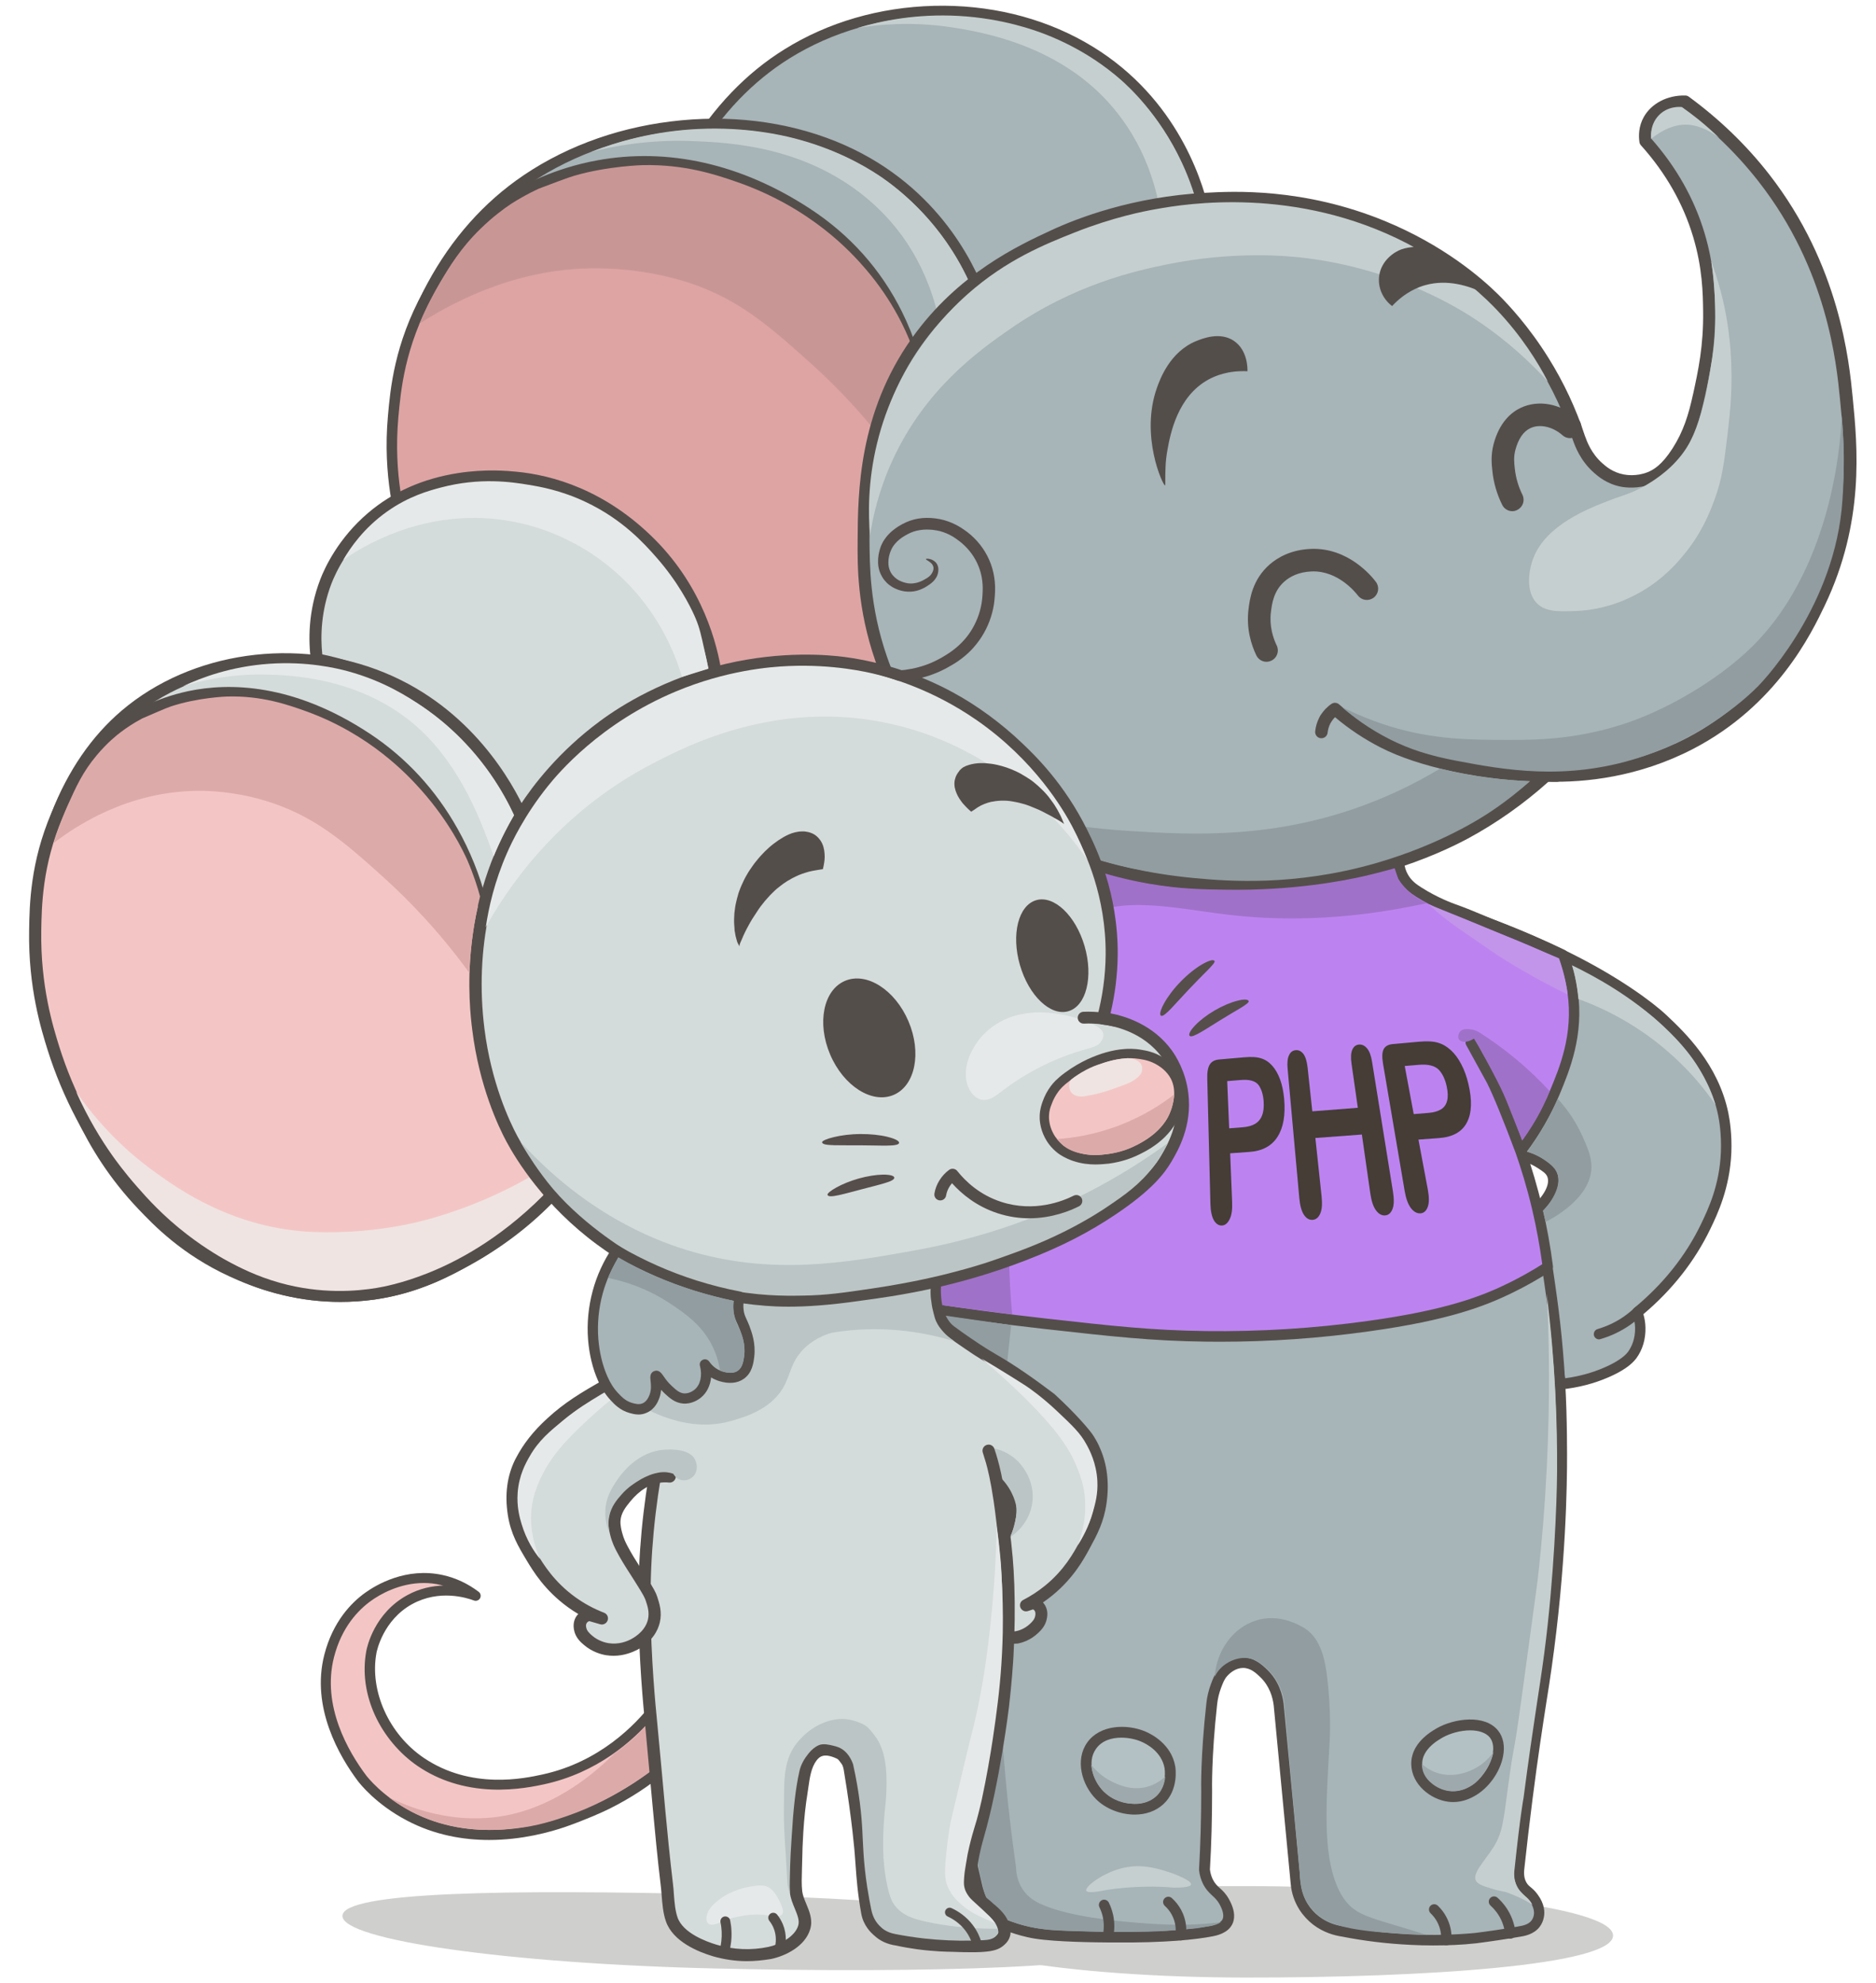<?xml version="1.0" encoding="utf-8"?>
<!-- Generator: Adobe Illustrator 22.0.0, SVG Export Plug-In . SVG Version: 6.00 Build 0)  -->
<svg version="1.1" xmlns="http://www.w3.org/2000/svg" xmlns:xlink="http://www.w3.org/1999/xlink" x="0px" y="0px"
	 viewBox="0 0 1900 2008" style="enable-background:new 0 0 1900 2008;" xml:space="preserve">
<style type="text/css">
	.st0{fill:#CFCFCE;}
	.st1{fill:#A7B4B8;}
	.st2{fill:#544E4A;}
	.st3{fill:#C5CFCF;}
	.st4{fill:#BC83F0;}
	.st5{fill:#919DA1;}
	.st6{fill:#B4C1C4;}
	.st7{fill:#C295EB;}
	.st8{fill:#DEA4A4;}
	.st9{fill:#EFE4E2;}
	.st10{fill:#C99696;}
	.st11{fill:#9EA9AD;}
	.st12{fill:#A071C9;}
	.st13{fill:#453D36;}
	.st14{fill:#F3C6C5;}
	.st15{fill:#DDAAAA;}
	.st16{fill:#D4DBDB;}
	.st17{fill:#BBC5C5;}
	.st18{fill:#E6E9E9;}
	.st19{fill:#564E4B;}
</style>
<g id="Слой_5">
	<g>
		<path class="st0" d="M1153.8,1968.6c-0.6,24.5-222,29.5-430.5,24.6c-208.5-4.9-377.1-28.8-376.5-53.3
			c0.6-24.5,167.6-26.7,376-21.8C931.4,1922.9,1154.5,1944.1,1153.8,1968.6z"/>
	</g>
	<g>
		<path class="st0" d="M1633.7,1959.9c-0.1,30.2-191.8,42.7-372.4,42.5c-180.7-0.2-327.2-24.8-327.1-55
			c0.1-30.2,144.6-37.7,325.3-37.6S1633.8,1929.6,1633.7,1959.9z"/>
	</g>
	<g>
		<path class="st1" d="M1361.3,892c14.1-5.3,28.1-10.7,42.2-16c-0.1,3.4,0.2,10.3,4.3,17.4c6.9,12.1,19.3,15.8,22,16.5
			c69,18.5,122.7,41.8,160,60.5c48.1,24.1,81.3,48.8,94.7,61.5c19.7,18.7,51.2,49.2,60.8,96.2c0.8,3.7,3.7,18.7,2.9,38.5
			c-1.4,34.4-13.1,59.3-20.7,75.1c-20,41.6-48.6,70-69.3,87c1.3,3.4,2.8,8.8,3,15.4c0.1,3.6,0.2,16.3-8.2,27.9
			c-1.5,2-6.9,9.2-25.8,17.5c-10,4.4-25.7,9.9-46.6,12c-9.2-58-18.3-116.1-27.5-174.1c15.5-12.8,23.2-27.5,18.9-37.9
			c-2-4.8-6-7.5-11.6-11.1c-13.3-8.7-23.8-8.5-39.9-13.3c-6.9-2-17.1-5.7-29-12.5C1448.2,1065.7,1404.7,978.8,1361.3,892z"/>
		<path class="st2" d="M1580.6,1406.8c-2.6,0-4.8-1.9-5.3-4.5l-27.5-174.1c-0.3-1.9,0.4-3.7,1.9-4.9c13.6-11.2,20.6-24,17.4-31.8
			c-1.3-3.2-4-5.1-9.6-8.7c-8.4-5.5-15.5-7.1-24.5-9.1c-4.1-0.9-8.8-2-14-3.5c-10.2-3-20.4-7.4-30.1-13c-0.9-0.5-1.7-1.3-2.1-2.2
			l-130.3-260.5c-0.7-1.3-0.7-2.9-0.2-4.3c0.5-1.4,1.7-2.5,3.1-3l42.2-16c1.7-0.6,3.5-0.4,5,0.6c1.5,1,2.3,2.7,2.2,4.5
			c-0.1,3.6,0.4,9.1,3.6,14.6c5.4,9.5,14.9,13,18.8,14c56.4,15.1,110.5,35.6,160.9,60.9c47.2,23.6,81.2,48.4,96,62.4
			c18.3,17.3,52.2,49.4,62.4,99c1.4,7,3.7,21.4,3,39.8c-1.5,36.2-14.3,62.9-21.2,77.2c-15.7,32.6-38.5,61.7-67.9,86.5
			c1.3,4.4,2,8.9,2.1,13.5c0.3,11.7-2.9,22.5-9.2,31.1c-5,6.8-14.4,13.3-28,19.2c-14.9,6.5-31.2,10.7-48.2,12.4
			C1581,1406.8,1580.8,1406.8,1580.6,1406.8z M1558.9,1229.5l26.2,166.1c14.1-1.9,27.5-5.5,40-11c11.5-5,19.9-10.6,23.7-15.7
			c3.4-4.7,7.5-12.8,7.2-24.6c-0.1-4.6-1-9.2-2.7-13.7c-0.8-2.1-0.2-4.5,1.6-6c29.5-24.3,52.4-53,67.9-85.2c7-14.6,18.8-39,20.1-73
			c0.7-17.9-1.7-32-2.8-37.2c-9.5-46.2-41.9-76.9-59.3-93.4c-14.3-13.5-47.3-37.5-93.4-60.6c-49.8-25-103.3-45.2-159-60.2
			c-5.1-1.4-17.9-6.1-25.3-19c-2.5-4.4-3.8-8.7-4.5-12.5l-30,11.4l126.9,253.8c8.6,4.8,17.5,8.5,26.5,11.2c4.8,1.4,9.1,2.4,13.3,3.3
			c9.3,2.1,18.1,4.1,28,10.6c5.9,3.9,11,7.2,13.6,13.6C1581.9,1199.4,1575,1215.3,1558.9,1229.5z"/>
	</g>
	<g>
		<path class="st1" d="M1485.6,1056.1c31.5,49.4,49.1,93.6,59.4,125.8c15.6,48.9,21.8,93.7,27.2,132c1.3,9.1,3.8,28.4,6,53.2
			c4,45,4.2,80.6,4.3,105.2c0.1,19.6,0,106.3-15.5,215.8c-4.7,32.8-10.9,66.8-19.4,133.4c-3.8,29.6-6.6,54.1-8.3,70.6
			c-0.6,4.5-0.7,11.3,3.1,17.5c3.4,5.6,6.4,5.3,11.4,12.1c1.4,1.9,7.2,9.7,5.4,18.9c-0.2,1.2-0.9,4.5-3.4,7.7
			c-5,6.3-13.4,7.2-17.2,7.9c-12.4,2.2-27.1,4.4-43.8,6.5c-19.2,1.7-41.4,2.6-66,1.4c-26-1.2-49.2-4.5-68.9-8.3
			c-5.6-0.8-16.4-3.2-26.7-11.1c-2.8-2.1-8-6.6-12.6-13.9c-6.1-9.7-7.6-18.9-8-23.8c-5.7-60.2-11.5-120.5-17.2-180.7
			c-0.8-6.5-3.5-20.7-15.2-31.9c-4.6-4.4-11.6-11-21.5-10.8c-10.8,0.2-18.1,8.4-19.5,10c-3.6,4-5,7.9-7.2,13.6
			c-2.8,7.3-3.8,13.7-4.3,18c-6.1,55.3-5.2,88.6-5.2,88.7c0,27.8-0.7,54.2-2.2,79.2c0.3,2.9,1.1,7.2,3.4,12
			c4.9,10.1,11.2,10.8,16.6,20.4c1.4,2.5,7.3,12.9,3.2,20.8c-3.4,6.6-12.4,8.5-16.8,9.4c-35.2,6.7-89.1,6.1-99.9,6
			c-11.4-0.1-54.8-0.2-77.6-3.9c-9.9-1.6-18.1-4.2-22.5-5.7c-10.7-3.5-14.2-5.8-15.3-6.6c-7.2-4.9-10.8-11-13.4-15.5
			c-6.1-10.4-7.8-19.8-8.3-22.2c-6.6-27.3-11.2-50.2-14.2-66.8c-4.2-23-6.8-40.6-10.8-68.2c-0.5-3.2-4.8-33.2-8.6-64
			c-14.6-117.6-21.5-218.7-21.5-218.7c-7.2-104.9-11.1-161.4-7.7-222c4.2-76.5,21.5-190.7,86.2-328.3c7.8-5.7,17.4-14.1,25.8-26.2
			c20.8-30,19.9-61.7,18.9-73.7c109.7,10.2,219.4,20.5,329,30.7"/>
		<path class="st2" d="M1451.6,1969.9c-7.7,0-15.5-0.2-23.1-0.6c-23.3-1.1-46.7-3.9-69.5-8.4c-7.5-1.1-18.6-4.1-29.1-12.1
			c-5.4-4.2-10.2-9.4-13.9-15.2c-5-7.9-8-16.9-8.8-26.2l-17.2-180.6c-1-8-4.1-19.5-13.6-28.6c-4.1-4-9.8-9.3-17.4-9.3
			c-0.1,0-0.2,0-0.4,0c-7.4,0.2-13,5.2-15.7,8.2c-2.9,3.2-4.1,6.5-6.2,11.9c-2,5.4-3.4,11-4,16.7c-6,54.3-5.1,87.6-5.1,88
			c0,0,0,0.1,0,0.2c0,27.4-0.7,54-2.2,79.1c0.4,3.5,1.4,6.8,2.8,9.8c2.1,4.3,4.5,6.6,7.3,9.1c2.9,2.6,6.1,5.6,9.1,11
			c7.2,12.8,5.8,21.1,3.3,25.8c-4.7,9.1-16.2,11.3-20.5,12.1c-15.9,3-46.1,6.6-100,6.1l-2.8,0c-13.5-0.1-54.5-0.4-76.5-3.9
			c-10.5-1.7-19.1-4.5-23.3-5.9c-11.7-3.8-15.4-6.4-16.7-7.3c-8.3-5.7-12.5-12.9-15-17.2c-5.9-10.1-8-19.3-8.7-22.8
			c-0.1-0.3-0.1-0.6-0.2-0.8c-5.4-22.3-10.2-44.9-14.3-67.1c-4.3-23.6-7-42.4-10.8-68.4c-0.8-5.5-4.9-34.4-8.6-64.1
			c-14.5-116.4-21.5-218-21.6-219c-7.1-104.3-11.1-161.8-7.8-222.7c6-109.6,35.1-220.7,86.7-330.3c0.4-0.8,1-1.5,1.7-2
			c9.7-7,18-15.4,24.6-24.9c18.5-26.6,19.2-55.4,17.9-70.2c-0.1-1.6,0.4-3.1,1.6-4.2c1.1-1.1,2.7-1.7,4.2-1.5l329,30.7
			c2.9,0.3,5.1,2.9,4.8,5.8c-0.3,2.9-2.9,5.1-5.8,4.8l-322.9-30.1c0.6,17.3-2.1,44.9-20.2,70.8c-7,10.1-15.8,19.1-26,26.6
			c-50.6,108-79.2,217.4-85.1,325.1c-3.3,60.2,0.6,117.5,7.7,221.3c0.1,1,7.1,102.3,21.5,218.4c3.7,29.6,7.8,58.4,8.6,63.9
			c3.7,25.9,6.4,44.6,10.7,68c4,22,8.8,44.4,14.1,66.5c0.1,0.3,0.1,0.6,0.2,1c0.7,3,2.5,11.1,7.5,19.7c2.3,4,5.5,9.4,11.8,13.8
			c2.4,1.7,7.4,3.8,13.9,5.9c3.9,1.3,12,3.9,21.7,5.5c21.3,3.4,61.6,3.7,74.9,3.8l2.8,0c53,0.4,82.6-3,98-5.9
			c2.9-0.6,10.7-2,13.1-6.6c1-2,2-6.6-3.1-15.7c-2.2-3.8-4.4-5.9-7-8.3c-3.1-2.9-6.7-6.2-9.7-12.3c-2.1-4.3-3.4-8.9-3.9-13.7
			c0-0.3,0-0.6,0-0.9c1.4-24.9,2.2-51.5,2.2-78.8c-0.1-2-0.8-35,5.2-89.3c0.7-6.6,2.3-13.1,4.6-19.3c2.2-5.9,3.9-10.5,8.2-15.3
			c6.6-7.4,14.9-11.6,23.4-11.7c12.2-0.3,20.4,7.6,25.3,12.3c11.8,11.3,15.7,25.3,16.8,35.1c0,0,0,0.1,0,0.1l17.2,180.7
			c0.7,7.6,3.2,15.1,7.2,21.5c3,4.8,6.9,9.1,11.4,12.5c8.7,6.7,17.9,9.1,24.2,10c0.1,0,0.2,0,0.3,0c22.4,4.4,45.3,7.1,68.1,8.2
			c21.7,1,43.6,0.6,65.2-1.4c14.6-1.8,29.2-4,43.4-6.5l0.9-0.2c3.6-0.6,9.7-1.6,13-5.8c1.8-2.2,2.2-4.6,2.4-5.4
			c0.6-3.1,0.3-8.2-4.4-14.7c-2.1-2.8-3.6-4.1-5.3-5.5c-1.9-1.6-4.1-3.4-6.3-7c-3.6-5.8-4.9-12.9-3.9-20.9
			c2.5-23.3,5.3-47.1,8.3-70.6c5.7-44.7,10.4-75.1,14.2-99.5c1.9-12.4,3.6-23.2,5.1-34c14.3-101.2,15.6-184,15.4-215
			c-0.1-22-0.3-58.8-4.3-104.8c-1.6-17.8-3.6-35.6-6-52.9c-5.4-38.7-11.5-82.6-27-131.1c-13.7-43-33.5-84.9-58.8-124.6
			c-1.6-2.5-0.9-5.8,1.6-7.4c2.5-1.6,5.8-0.9,7.4,1.6c25.8,40.5,46,83.2,60,127.1c15.8,49.4,21.9,93.7,27.4,132.9
			c2.4,17.5,4.5,35.5,6,53.4c4.1,46.5,4.2,83.5,4.3,105.7c0.1,31.2-1.1,114.7-15.6,216.5c-1.5,10.9-3.2,21.7-5.2,34.2
			c-3.8,24.4-8.5,54.7-14.2,99.2c-3,23.5-5.8,47.2-8.3,70.5c-0.7,5.7,0.1,10.4,2.4,14.1c1.3,2.1,2.4,3,4,4.3
			c1.9,1.6,4.3,3.5,7.1,7.4c7.1,9.6,7.4,17.9,6.3,23.1c-0.7,3.8-2.3,7.2-4.5,10c-5.9,7.4-15.2,9-19.6,9.7l-0.8,0.1
			c-14.4,2.5-29.2,4.7-44,6.6c-0.1,0-0.1,0-0.2,0C1480.8,1969.3,1466.2,1969.9,1451.6,1969.9z M1494.8,1962.7L1494.8,1962.7
			L1494.8,1962.7z"/>
	</g>
	<g>
		<path class="st3" d="M1566.5,1310c-0.4-3,9.6,125.7-9.2,290c-0.4,3.9,0.1-1.1-15.7,115.3c-9.3,68.8-7.4,43.6-13.7,89.7
			c-5.4,40-6,50.4-15.3,65.3c-8.8,14.1-22,26.7-17.7,34.2c2.2,3.9,8.6,5.7,18.3,8.6c4.7,1.4,8.7,2.1,11.5,2.6
			c2.2,0.7,4.4,1.6,6.6,2.5c8.9,3.4,15.8,7.3,20.7,10.5c-0.6-1.2-1.6-3-3.2-4.8c-2.1-2.5-3.2-2.9-6.2-5.9c-1.8-1.8-3.3-3.3-4.8-5.6
			c-0.7-1.1-2.4-3.9-3.4-7.8c-1.2-4.6-0.8-8.5-0.7-10c6.2-58.6,9.3-73.9,9.3-73.9c10.5-79.9,15.7-106.5,21-146.5
			c10-76.1,12.8-154.1,13-184C1577.3,1442.3,1575.3,1381.1,1566.5,1310z"/>
	</g>
	<g>
		<path class="st4" d="M1074.9,819.9c32.1,15.3,72.1,30.8,119.4,42.1c90.9,21.7,169.8,18.2,222.7,11.3c0.3,3.5,1.2,8.9,4.3,14.6
			c4.2,7.6,10.2,11.9,15.7,15.4c17.5,11.1,33.8,16.9,34.9,17.3c16.9,6,33.3,13.5,50,20c14.7,5.7,35.7,14.3,60.9,26.4
			c3.5,8.7,7.8,21.4,10,37.2c6.3,43.4-8,78.2-18.1,102.3c-6.4,15.2-17,36.5-34.6,59.6c-8.1-21.7-22.8-59.9-31.5-75.8
			c-0.6-1.1-8.4-15.4-18.8-34.1c-0.1-0.1-0.1-0.2-0.1-0.2c0,0,21.6,39.3,21.8,39.8c4.5,8.6,7.7,15.9,9.8,20.9
			c3,7.3,4.5,11.9,11.2,29.1c1.6,4.1,2.6,6.6,3,7.7c4.8,12.7,13.9,38,21.6,70.6c3.6,15.4,7.6,35.3,10.6,58.8
			c-8.6,5.6-21.2,13.2-37,21c-30.8,15.2-68.8,28.5-144.2,39c-74.9,10.4-135.2,10.7-165.2,10.3c-55-0.7-95.1-5.2-162.5-12.7
			c-54.7-6.1-100.1-12.7-132.4-17.8c-1-21.6-1.3-51.4,2.1-86.5c4.7-48.2,13.6-82.5,26.3-128c12.3-44,30.6-101.5,58.1-168.4
			C1033.6,899.8,1054.2,859.9,1074.9,819.9z"/>
		<path class="st2" d="M1235.5,1358.6c-4.8,0-9.5,0-14.3-0.1c-55.3-0.7-95.8-5.3-163-12.8c-44.4-5-89-11-132.6-17.8
			c-2.5-0.4-4.4-2.5-4.5-5c-1.4-29-0.7-58.4,2.1-87.3c4.7-48.6,13.5-82.6,26.5-128.9c15.8-56.3,35.4-113.1,58.3-169
			c0.1-0.1,0.1-0.3,0.2-0.4l61.9-119.8c1.3-2.6,4.4-3.6,7-2.4c37.8,18,77.7,32.1,118.3,41.8c71.8,17.1,146.1,20.9,220.7,11.2
			c1.4-0.2,2.9,0.2,4,1.1c1.1,0.9,1.8,2.3,2,3.7c0.4,4.5,1.6,8.7,3.7,12.4c3.6,6.5,8.8,10.2,13.9,13.4
			c16.5,10.5,32.1,16.1,33.8,16.7c10.2,3.6,20.4,7.8,30.1,11.9c6.5,2.7,13.3,5.6,20,8.2c20.3,7.9,40.9,16.8,61.3,26.5
			c1.2,0.6,2.1,1.6,2.6,2.8c5,12.4,8.5,25.3,10.4,38.4c6.6,45.4-8.5,81.3-18.4,105.1c-8.6,20.5-19.9,40.2-33.6,58.5
			c5.1,14.8,11,33.9,16.2,55.9c4.6,19.5,8.2,39.4,10.7,59.3c0.3,2-0.7,4-2.4,5.2c-12,7.8-24.7,15-37.6,21.3
			c-28.2,13.9-65.5,28.4-145.8,39.5C1336.8,1355.1,1285.9,1358.6,1235.5,1358.6z M931.5,1318c42.1,6.6,85.1,12.3,127.9,17.1
			c66.8,7.5,107.2,12,161.9,12.7c54.5,0.7,109.8-2.7,164.4-10.3c78.9-10.9,115.2-25,142.6-38.5c11.5-5.7,22.8-12,33.7-18.9
			c-2.5-18.4-5.9-36.9-10.1-54.9c-5.4-23-11.6-42.7-16.8-57.6c-12.6-33.6-22.5-57.9-29-70.9c-3.8-6.9-21.1-38.4-21.1-38.4l0,0
			c-0.3-0.5-0.7-1.4-0.7-2.6c0-2.4,1.6-4.6,4-5.2c2.4-0.6,4.8,0.5,6,2.6c0,0,0,0,0,0.1l0.1,0.1c10.9,19.7,18.8,34,18.9,34.1
			c0.7,1.3,1.4,2.7,2.2,4.2c0.4,0.8,0.7,1.2,0.7,1.3c3.8,7.1,7.1,14.3,10.1,21.5c1.6,4,2.8,7.1,4.6,11.8c1.6,4.2,3.5,9.4,6.6,17.4
			c0.9,2.3,1.6,4,2.1,5.4c0.4,1.1,0.7,1.9,0.9,2.4c0.4,1,0.8,2.1,1.2,3.3c11.3-15.9,20.7-32.9,28.1-50.4
			c9.5-22.7,23.9-56.9,17.7-99.4c-1.7-11.6-4.7-23-9-34c-19.5-9.3-39.3-17.8-58.7-25.3c-6.8-2.6-13.7-5.5-20.3-8.3
			c-9.6-4-19.6-8.2-29.6-11.7c-3-1.1-18.8-6.9-36-17.8c-6.4-4.1-12.9-9-17.5-17.3c-1.9-3.5-3.3-7.2-4.1-11.2c-74.2,9-148,5-219.4-12
			c-39.7-9.5-78.7-23-115.8-40.3L1017.8,942c-22.8,55.4-42.2,111.8-57.8,167.6c-12.8,45.7-21.5,79.3-26.2,127
			C931.2,1263.6,930.4,1291,931.5,1318z"/>
	</g>
	<g>
		<path class="st2" d="M1619.5,1356.2c-2.3,0-4.4-1.5-5.1-3.8c-0.8-2.8,0.8-5.8,3.6-6.6c4.9-1.5,9.7-3.3,14.3-5.5
			c8.7-4.2,16.6-9.7,23.6-16.4c2.1-2,5.5-1.9,7.5,0.2c2,2.1,1.9,5.5-0.2,7.5c-7.8,7.4-16.7,13.6-26.3,18.2
			c-5.1,2.5-10.4,4.5-15.9,6.1C1620.5,1356.1,1620,1356.2,1619.5,1356.2z"/>
	</g>
	<g>
		<path class="st5" d="M930.9,1328.4c31.1,4.5,62.2,8.9,93.2,13.4c-10.4,91.5-14,172.6-14.5,240.1c-1,129.2,9.2,225.3,12.3,252.9
			c2.6,22.9,5.1,42.1,7.1,55.7c0.1,5.3,1.2,14.9,7.5,23.7c5.2,7.2,11.8,11,16.6,13.3c27.9,13.3,79.1,17.9,99.8,19.5
			c26.6,2.1,49.7,3.1,78.4,0c2.3-0.2,4.1-0.5,5.4-0.6c-1.1,0.6-2.8,1.5-4.9,2.3c-3,1.1-5.3,1.5-6.7,1.7c-8.9,1.5-13.4,2.2-13.8,2.2
			c-24.6,2.5-38,3-38,3c-15.9,0.5-27.4,0.5-44.8,0.5c-12.6,0-26-0.4-52.7-1.2c-5.3-0.2-13.9-0.4-24.9-2.3
			c-9.6-1.6-16.4-3.6-19.9-4.7c-5.1-1.6-9.4-3.3-12.7-4.7c-1.7-0.8-3.9-2.1-6.3-3.9c-0.8-0.6-4.2-3.4-8-8.9
			c-2.2-3.3-5.3-8.6-7.4-15.9c-1.9-7.8-4.7-19.6-7.8-34c-11.8-54.8-17.4-97-21.3-128.4c-12.3-97.8-18.5-146.8-24.5-218.3
			C938.1,1476.9,933.5,1407.6,930.9,1328.4z"/>
	</g>
	<g>
		<path class="st3" d="M1189,1911.4c-8.7-0.8-18.1-1.2-28.1-1c-14.7,0.2-28.1,1.5-40.2,3.3c-16.1,3.4-20.1,2.3-20.6,0.6
			c-1.1-4,15.6-16.8,33.8-22c20.1-5.8,36.8-0.7,47.3,2.5c10.5,3.2,25.7,9.6,25.1,13.3C1206,1910.8,1197.1,1911.4,1189,1911.4z"/>
	</g>
	<g>
		<path class="st2" d="M1195.9,1964.8c-0.2,0-0.4,0-0.6,0c-2.9-0.3-5-3-4.7-5.9c0.5-5,0.3-12.5-3.8-20.1c-1.8-3.3-4.2-6.4-7.1-9
			c-2.2-2-2.3-5.4-0.3-7.5c2-2.2,5.4-2.3,7.5-0.3c3.8,3.4,6.9,7.4,9.3,11.8c5.5,10.1,5.7,19.9,5,26.4
			C1200.9,1962.8,1198.6,1964.8,1195.9,1964.8z"/>
	</g>
	<g>
		<path class="st2" d="M1122,1966.8c-0.4,0-0.8,0-1.2-0.1c-2.9-0.6-4.7-3.5-4-6.4c1.4-6.3,1.5-12.7,0.2-18.9
			c-0.7-3.5-1.9-6.9-3.5-10.2c-1.3-2.6-0.2-5.8,2.4-7.1c2.6-1.3,5.8-0.2,7.1,2.4c2,4,3.4,8.3,4.4,12.6c1.6,7.7,1.6,15.6-0.2,23.4
			C1126.7,1965.2,1124.5,1966.8,1122,1966.8z"/>
	</g>
	<g>
		<path class="st2" d="M1464.9,1969.7c-0.1,0-0.2,0-0.2,0c-2.9-0.1-5.2-2.6-5.1-5.6c0.2-4.5-0.4-11.4-4.2-18.4
			c-1.7-3.1-3.9-5.9-6.5-8.4c-2.1-2-2.2-5.4-0.2-7.5c2-2.1,5.4-2.2,7.5-0.2c3.4,3.3,6.2,6.9,8.4,11c4,7.2,5.9,15.5,5.5,23.9
			C1470.1,1967.5,1467.7,1969.7,1464.9,1969.7z"/>
	</g>
	<g>
		<path class="st2" d="M1529.7,1963c-2.7,0-5-2-5.3-4.7c-1-8.3-3.9-15.7-8.7-22.1c-1.8-2.4-3.9-4.7-6.1-6.7c-2.2-2-2.4-5.3-0.4-7.5
			c2-2.2,5.3-2.4,7.5-0.4c2.8,2.5,5.3,5.3,7.6,8.3c5.8,7.8,9.5,17.2,10.7,27.2c0.4,2.9-1.7,5.6-4.6,5.9
			C1530.2,1962.9,1529.9,1963,1529.7,1963z"/>
	</g>
	<g>
		<path class="st6" d="M1467.6,1818.9c-16.1-2-32.5-15.8-32.7-32.6c-0.3-18.3,18.8-29.1,23.2-31.6c16.7-9.4,44.1-12.4,54.9,1
			c12.4,15.4-1.5,46.5-22.2,58.1C1487.8,1815.5,1479,1820.3,1467.6,1818.9z"/>
		<path class="st2" d="M1471.7,1824.7c-1.6,0-3.2-0.1-4.8-0.3l0,0c-17.8-2.2-37.2-17.3-37.6-38c-0.2-9.9,4.2-24.2,26-36.5
			c17.3-9.8,48.4-14.4,61.9,2.4c5.3,6.6,7.1,15.6,5.1,26c-3.1,16.2-14.7,32.4-28.9,40.3C1486.3,1822.7,1479,1824.7,1471.7,1824.7z
			 M1489,1752.1c-9.4,0-20,2.8-28.2,7.4c-13.5,7.6-20.6,16.9-20.4,26.7c0.2,14.1,14.9,25.7,27.9,27.2l0,0c6.5,0.8,13.2-0.7,19.9-4.4
			c11.3-6.4,21-19.9,23.5-32.8c1-5,1.2-11.9-2.9-17C1504.7,1754.3,1497.3,1752.1,1489,1752.1z"/>
	</g>
	<g>
		<path class="st6" d="M1174.6,1822.8c-15.9,14.7-45.1,10.7-60.7-5c-11.9-11.9-19.7-34.2-8.2-50.3c12.1-16.9,37.5-15.4,52.5-9
			c3.9,1.6,23.2,10.5,26.8,31.2C1185.1,1790.7,1188.1,1810.3,1174.6,1822.8z"/>
		<path class="st2" d="M1149.3,1837.4c-14.6,0-29.7-6-39.3-15.7c-14.3-14.3-21.5-39.7-8.8-57.4c12.9-18,40.1-19,59.1-10.9
			c6.1,2.6,26.2,12.8,30,35.3c0.2,1,3.8,23.6-12,38.1h0C1170.4,1834.1,1160,1837.4,1149.3,1837.4z M1135.6,1759.5
			c-9.7,0-19.6,2.9-25.5,11.2c-10.2,14.3-1.7,33.8,7.7,43.2c14.4,14.4,40.2,16.8,53.1,4.9c0,0,0,0,0,0c11.5-10.6,8.6-28,8.6-28.2
			c-2.9-17-18.7-25-23.5-27C1150.7,1761.2,1143.2,1759.5,1135.6,1759.5z"/>
	</g>
	<g>
		<path class="st3" d="M1592.4,977.6c24.1,11.6,60.3,31.7,92.6,61.8c19.5,18.2,29.2,32,34.6,40.7c9.3,15,14.7,28.7,17.9,38.6
			c-10.2-14.8-23.9-31.8-42.2-48.5c-35.2-32.4-71.7-49.5-96.7-58.6c-0.3-3.3-0.7-6.7-1.2-10.2
			C1596.2,992.8,1594.4,984.8,1592.4,977.6z"/>
	</g>
	<g>
		<path class="st7" d="M1579,970.4c2.4,6.9,4.7,14.7,6.5,23.4c1,4.6,1.7,9,2.2,13.2c-15.7-7.7-29-14.8-39.4-20.8
			c-8.7-4.9-18.6-10.6-31.3-18.8c-2.5-1.6-1.9-1.3-28.3-19.4c-13.3-9.1-16-11-20.5-14.4c-9.4-7.1-16.7-13.6-21.5-18
			c20.8,8.4,41.7,16.9,62.7,25.6C1532.9,950.9,1556.1,960.7,1579,970.4z"/>
	</g>
	<g>
		<g>
			<g>
				<path class="st1" d="M1219.1,213.5c-5.4-23.4-29.7-113.6-123-166.3c-90-50.8-210.8-47.6-299,7.3
					c-56.5,35.2-86.6,84.4-96.2,100.4c-27.3,45.4-34.8,85.5-40.2,115.6c-2.2,12.5-10.5,62.6-1.2,127.6
					c5.6,39.3,15.9,105.1,65.3,169.6c14,18.2,38.4,49.5,83.3,75.5c18.1,10.5,70.8,40.3,146,38.9c47.5-0.8,85-13.9,107.3-21.8
					c47.5-16.9,82.6-39.7,104.5-56"/>
				<path class="st2" d="M949.2,687.6c-31.1,0-61.8-5.2-91.3-15.4c-26.1-9-44.6-19.8-52.5-24.3c-46.8-27.1-71.6-59.5-84.9-76.9
					c-51.3-66.9-61.1-135.4-66.3-172.1c-8.5-59-2.8-106.4,1.3-129.3c5-28,12.5-70.2,40.9-117.4c26.3-43.7,59.2-78.1,98-102.2
					c44.1-27.5,96.5-42.7,151.5-44.1c55.1-1.4,108,11.3,152.9,36.7c89.5,50.5,117.7,135.5,125.6,169.7c0.7,2.9-1.1,5.7-4,6.4
					c-2.9,0.7-5.7-1.1-6.4-4c-7.6-32.8-34.7-114.4-120.5-162.9C1004.9,1.9,886.9,4.8,799.8,59c-37.3,23.2-69.1,56.4-94.5,98.7
					c-27.3,45.5-34.6,86.6-39.5,113.8c-4,22.3-9.4,68.4-1.2,125.9c5.1,35.8,14.7,102.4,64.3,167.2c12.9,16.8,36.9,48.1,81.8,74.1
					c16.9,9.8,68.3,39.6,143.3,38.2c47.6-0.8,85.3-14.3,105.6-21.5c36.9-13.2,71.6-31.8,103.1-55.3c2.4-1.8,5.7-1.3,7.5,1.1
					s1.3,5.7-1.1,7.5c-32.3,24.2-67.9,43.3-105.9,56.8c-20.8,7.4-59.6,21.3-109,22.1C952.5,687.6,950.8,687.6,949.2,687.6z"/>
			</g>
			<g>
				<path class="st3" d="M1179.1,251c-2.7-61.6-23.1-108.3-52.5-142.8c-52.5-61.6-130-75.7-164-80.7c-39.2-5.8-72.2-2.8-94.2,0.8
					c24.7-7.4,60-14.5,102.3-12.2c45.5,2.5,78.5,15,87.7,18.5c38.1,14.8,63.6,34.6,76.8,46.2c6.9,6.1,38.7,34.6,61.6,83.5
					c9,19.2,14.2,36.2,17.2,48.6c-5.3,5.6-10.7,11.8-16.2,18.5c-6.9,8.5-12.9,16.7-18,24.4C1179.5,254.3,1179.3,252.7,1179.1,251z"
					/>
			</g>
		</g>
		<g>
			<g>
				<path class="st1" d="M993.2,300.2c-8.3-22.7-43.7-109.8-149-152.2c-101.5-40.9-230.2-24.7-318.6,39.4
					c-56.6,41-83.6,93.3-92.2,110.3c-24.3,48.1-28.2,88.8-30.7,119.3c-1.1,12.7-4.7,63.4,12.2,127.1c10.1,38.4,28,102.9,87.6,161.8
					c16.8,16.6,46.3,45.1,97,66.2c20.5,8.5,79.9,32.5,160.1,23.1c50.6-5.9,89.3-22.9,112.3-33.2c48.9-21.9,84-48.3,105.7-67"/>
				<path class="st2" d="M722.8,802.5c-22.4,0-44.8-2.4-66.8-7.1c-28.8-6.2-49.7-14.8-58.6-18.5c-52.7-21.9-82.6-51.4-98.7-67.3
					c-61.9-61.1-79.5-128.2-89.1-164.2c-15.3-57.8-14.3-105.6-12.3-128.9c2.4-28.4,6-71.3,31.3-121.3c23.4-46.3,55-84,93.8-112.2
					c44.2-32,98.4-52.8,156.9-60c58.6-7.3,116.3-0.3,166.9,20c100.8,40.6,139.9,122.2,152,155.3c1,2.8-0.4,5.8-3.2,6.8
					c-2.8,1-5.8-0.4-6.8-3.2c-11.6-31.8-49.1-110.1-146-149.1c-100-40.3-226-24.7-313.5,38.7c-37.4,27.1-67.9,63.6-90.5,108.3
					c-24.4,48.1-27.9,89.8-30.2,117.3c-1.9,22.6-2.9,69,12,125.3c9.2,35,26.5,100.3,86.2,159.3c15.5,15.4,44.5,43.9,95.3,65
					c19.1,7.9,77.3,32.1,157.4,22.7c50.9-6,89.8-23.4,110.7-32.8c38.1-17.1,73.2-39.3,104.4-66.1c2.2-1.9,5.6-1.7,7.5,0.6
					c1.9,2.2,1.7,5.6-0.6,7.5c-31.9,27.5-67.9,50.3-107,67.8c-21.4,9.6-61.3,27.5-113.8,33.7C747.7,801.7,735.3,802.5,722.8,802.5z"
					/>
			</g>
			<g>
				<path class="st8" d="M932.8,392.9c-3.9-24.5-22.1-116.1-115.5-177.1c-18.6-12.2-103.4-68-211.7-48.1
					c-46.3,8.5-78,27.5-84.6,31.5c-50.4,30.9-72.9,71.8-87.5,98.4c-28.3,51.6-32.7,95.9-35.2,124c-5.3,58.7,6.5,102,12.7,124
					c19.7,69.9,55.6,115.5,68.6,131c24.7,29.4,48.5,48.2,57.7,55.3c21.8,16.5,50.1,37.9,95.6,51.9c23,7.1,68.5,17.9,126.7,11.2
					c48.6-5.6,83.7-20.7,112.3-33.2c46.7-20.5,81.4-44.6,104-62.5c6.8,3.7,13.7,7.4,20.5,11.1"/>
				<path class="st2" d="M723,802.4c-38.5,0-70.2-6.9-91.8-13.5c-46.4-14.3-75.8-36.5-97.2-52.8c-14.4-10.9-36.3-29.5-58.6-56.1
					c-31.2-37.2-56-84.4-69.6-132.9c-5.5-19.5-18.4-65.1-12.9-126c2.4-27.2,6.5-72.7,35.9-126.1c15-27.4,37.8-68.8,89.4-100.4
					c11.5-7,42.8-24.2,86.5-32.2c71.9-13.2,146.3,3.6,215.3,48.7l0.3,0.2c40.6,26.5,71.9,61.6,93.2,104.4
					c12,24.2,20.6,50.6,24.7,76.4c0.5,2.9-1.5,5.6-4.4,6.1c-2.9,0.5-5.6-1.5-6.1-4.4c-5.4-33.4-27.1-117.2-113.2-173.5L814,220
					c-66.6-43.6-138.4-59.9-207.5-47.1c-41.9,7.7-71.9,24.1-82.8,30.9c-49.2,30.1-71.1,70-85.6,96.4
					c-28.2,51.4-32.2,95.5-34.6,121.9c-5.3,58.9,6.7,101.6,12.5,122.1c13.3,47.1,37.3,92.9,67.5,129c22.8,27.1,45.4,45.8,56.9,54.4
					c22,16.6,49.3,37.3,93.9,51.1c27.3,8.4,71,17.1,124.6,11c48.5-5.6,83-20.7,110.7-32.8c37-16.2,71.5-37,102.8-61.8l2.8-2.2
					l23.6,12.8c2.6,1.4,3.5,4.6,2.1,7.2c-1.4,2.6-4.6,3.5-7.2,2.1l-17.4-9.4c-31.2,24.4-65.6,45-102.4,61
					c-26.9,11.8-63.7,27.9-113.8,33.6C747.2,801.8,734.8,802.4,723,802.4z"/>
			</g>
			<g>
				<path class="st3" d="M954.4,341.8c-9.4-61-36.1-105.3-71.1-136.4c-64.3-57.1-142.8-61.2-183.7-62.6
					c-42.2-1.5-77.1,4.9-100.6,10.9c26.7-10.4,63.5-21,108.1-23.1c49.4-2.4,86.4,6.7,95.6,9c42.3,10.6,71.6,27.6,87,37.7
					c8,5.3,45,30.2,74.6,76.5c11.6,18.1,18.9,34.5,23.5,46.5c-5,6.1-10.2,12.9-15.4,20.1c-6.5,9.2-12,18-16.7,26.2
					C955.3,345.1,954.9,343.5,954.4,341.8z"/>
			</g>
			<g>
				<g>
					<path class="st9" d="M954.2,680.1c-9,4.2-19.4,8.7-30.9,13.3c-51.1,20.4-92.5,28.8-103.5,31c-46.4,9.1-87.9,10.8-121.7,9.5
						c-93.5-3.5-154.6-45.5-175.4-59c-23.2-15.1-58.1-41.8-88.6-84.7c12,27.9,25.7,49.5,36.8,64.7c3.4,4.7,12.8,17.4,26.9,32.7
						c10.4,11.3,27,29.1,53.5,47.9c21.6,15.4,40,24.6,45.3,27.1c11.7,5.7,30.4,14.7,56.5,21.3c46.3,11.7,87.8,8.7,110.7,5.6
						c7.6-1,28.9-4.2,59.4-14c32.1-10.3,85.9-31.7,145.4-77.2c-2.3-2.7-4.5-5.5-6.8-8.3C959.1,686.7,956.6,683.4,954.2,680.1z"/>
				</g>
			</g>
			<g>
				<path class="st10" d="M876.8,272.5c-14.6-17-55.3-62.1-130.6-88.3c-21.1-7.3-52.4-17.9-95.1-17c0,0-35.1,0.8-69.3,10.7
					c-7.3,2.1-21.7,7.8-36.3,13.2c0,0,0,0,0,0c-11.6,5.4-20.9,10.9-27.7,15.2c-7.8,5.2-19,13.5-31,25.2
					c-20.3,19.7-31.4,38.3-41.2,54.8c-5.9,9.9-13.4,23.9-20.6,41.3c39.7-25.5,103.7-56.8,180.6-55.9c28,0.3,54.4,4.1,78.6,10.6
					c59,15.8,93,46.2,136.5,85.2c26.1,23.4,59.1,57,90.9,102.1c2.3-14.4,5.9-30.6,11.2-48.1c3.6-11.8,7.6-22.8,11.7-32.9
					c-2.2-10.5-5.7-24.4-11.8-40.2C917.9,336,904.8,305.1,876.8,272.5z"/>
			</g>
		</g>
		<g>
			<path class="st1" d="M892.3,666.9c-17.7-51.2-17.8-93.2-17.6-120c0.3-48.2,0.7-126.4,53.7-200.9
				c45.6-64.1,106.6-92.4,138.6-107.3c17.2-8,74.5-33.1,154.1-37.4c29.4-1.6,99.4-4.6,179.1,28.3c65,26.8,104,64.5,112.8,73.2
				c6.3,6.2,28.3,28.4,49.7,62.7c18.5,29.6,29.6,57,36.4,77.8c1.9,5.4,6.7,19.4,19.8,30.8c3.9,3.4,11.7,10,24.1,12.5
				c2.5,0.5,14.4,2.6,27.6-2.5c7.3-2.8,16.9-8.6,28.4-26.6c11.7-18.3,17.1-36,21.5-56.5c5-23.2,10.9-49.4,10.4-85.9
				c-0.3-18.9-0.8-45.3-10.4-77c-12.5-41.6-34.6-73.2-54.2-95.1c-0.6-3.9-1.2-12.6,3.7-21.3c6.6-11.8,20.7-18.9,36.3-18.6
				c21.5,15.7,51.6,40.8,80.1,77.3c69.1,88.6,79.3,181.2,83.4,222.8c4.8,49.2,12.1,124.1-27.8,207.4c-14.8,31-49,99.9-130.4,142.2
				c-60.3,31.4-117.7,33.3-145.9,32.4c-18.3,16.7-45.8,38.7-82.7,58.6c-16.7,9-102.5,54-224.7,52.4c-52.7-0.7-177.2-2.3-275.1-91
				C924.5,751.9,900.2,689.9,892.3,666.9z"/>
			<path class="st2" d="M1264.8,902.5c-2.2,0-4.3,0-6.5,0c-53.7-0.7-179.6-2.4-279.2-92.7c-55.8-50.5-82-109.9-92.6-140.7l0,0
				c-18.4-53.3-18.1-96.4-17.9-122.1l0-0.3c0.3-48,0.9-128.2,54.9-204.2c46.6-65.5,108.1-94,141.1-109.3c26.9-12.5,82.9-34,156.4-38
				c27.1-1.5,99-5.4,181.8,28.7c58.8,24.2,97.2,57.1,114.8,74.5c10.4,10.3,30.9,32.3,50.6,63.9c15.5,24.8,28,51.4,37,79.1l0.1,0.2
				c1.9,5.3,6.3,17.7,17.9,27.8c3.3,2.9,10.2,8.9,21.2,11c2.9,0.6,13.1,2.1,24.1-2.2c6.1-2.4,14.6-7.3,25.4-24.1
				c11.1-17.3,16.3-34.3,20.7-54.5l0.3-1.2c4.9-22.6,10.5-48.1,10-83.3c-0.2-17.4-0.6-43.7-10.1-75.3
				c-10.1-33.7-27.9-64.9-52.9-92.7c-0.8-0.9-1.4-2.1-1.5-3.3c-0.9-6.3-0.9-15.8,4.4-25.3c7.8-13.8,23.8-22.2,42-21.8
				c1.3,0,2.5,0.4,3.6,1.2c30.9,22.6,58.3,49,81.3,78.5c71.6,91.9,81.1,189.4,84.7,226.1c4.9,50.1,12.2,125.9-28.4,210.8
				c-13.2,27.6-48.3,100.9-133.2,145c-55.5,28.8-109.8,34.1-146.5,33.2c-25,22.4-52.5,41.9-82,57.8
				C1456.1,865.4,1375.5,902.5,1264.8,902.5z M898.3,664.9c10.3,29.7,35.5,86.8,89.2,135.5c96.1,87.1,218.6,88.7,270.9,89.4
				c111.2,1.4,192-35.6,221.6-51.6c29.3-15.9,56.7-35.3,81.4-57.7c1.2-1.1,2.8-1.7,4.4-1.6c35.2,1.1,88.5-3.5,142.8-31.7
				c81.1-42.2,114.9-112.7,127.7-139.3c39.1-81.7,32-155.4,27.2-204.1c-3.5-35.7-12.7-130.6-82.1-219.6
				c-21.9-28.1-47.8-53.3-77.2-74.9c-12.7,0.3-23.6,6.1-28.8,15.4c-3.1,5.6-3.5,11.3-3.2,15.5c25.5,28.8,43.8,61.1,54.2,96
				c10,33.3,10.4,60.6,10.6,78.8c0.5,36.6-5.2,62.9-10.2,86.1l-0.3,1.2c-4.7,21.5-10.3,39.7-22.4,58.6c-12.8,19.9-23.5,26-31.4,29.1
				c-13.8,5.3-26.3,3.7-31.1,2.8c-14.3-2.8-23.2-10.6-27-13.9c-14.1-12.3-19.5-27.4-21.5-33.1l-0.1-0.3c0,0,0-0.1-0.1-0.2
				c-8.8-26.7-20.8-52.4-35.8-76.4c-19.1-30.5-38.7-51.7-48.8-61.6c-13.7-13.5-51.8-47.5-110.8-71.8c-80.2-33-150.1-29.2-176.4-27.8
				c-71.4,3.9-125.8,24.8-151.8,36.8c-32,14.8-91.5,42.5-136.1,105.2c-51.7,72.7-52.3,150.5-52.6,197l0,0.3
				C880.9,571.9,880.6,613.6,898.3,664.9z"/>
		</g>
		<g>
			<path class="st2" d="M1282.7,670.1c-4.3,0-8.3-2.4-10.3-6.5c-5-10.4-10.4-26.9-7.9-46.8c1.2-9.7,3.7-30,21.7-45.5
				c7.7-6.6,21.1-14.7,41.5-15.5c37.6-1.5,61.4,27.5,65.8,33.4c3.8,5,2.8,12.2-2.3,16s-12.2,2.8-16-2.3c-2-2.6-19.9-25.3-46.7-24.3
				c-13.7,0.5-22.5,5.7-27.4,10c-11.3,9.7-12.9,23-13.9,31c-1.8,14.4,2.2,26.5,5.9,34.1c2.7,5.7,0.3,12.5-5.4,15.2
				C1286,669.7,1284.3,670.1,1282.7,670.1z"/>
		</g>
		<g>
			<path class="st2" d="M1531.7,517.6c-4.2,0-8.3-2.3-10.3-6.4c-5.3-10.8-8.7-22.2-9.9-34c-0.8-7.2-1.7-16.1,1.1-27.1
				c5.9-22.6,18.1-32.6,27.3-37c18-8.7,40.7-4.5,57.8,10.6c4.7,4.2,5.2,11.4,1,16.1c-4.2,4.7-11.4,5.2-16.1,1
				c-10.1-8.9-23.3-11.8-32.8-7.2c-7.1,3.4-12.1,10.9-15.1,22.2c-1.8,7-1.2,12.8-0.5,18.9c1,9.1,3.6,18,7.7,26.3
				c2.8,5.7,0.5,12.5-5.2,15.3C1535.1,517.2,1533.4,517.6,1531.7,517.6z"/>
		</g>
		<g>
			<path class="st3" d="M881.1,542.4c2.9-18.8,8.9-45.9,22.6-75.8c33-72.5,87.5-111.4,118.6-133c66.1-46,128.7-59.5,158.8-65.7
				c70.6-14.5,126.1-8.4,140.5-6.7c94,11.6,157.7,52.1,174.6,63.5c32.5,21.7,56,44.7,71.5,61.7c-10.2-19.6-26.6-46.2-52.1-73
				c-7.9-8.3-39.2-40.4-90.9-67.1c-112.5-58.1-223.6-40-253.6-34.6c-13.3,2.3-44.7,8.6-82.7,23.7c-29,11.5-68.8,27.3-108.5,62.5
				c-20.7,18.4-71.8,68.9-91.7,151.3C878.9,487.4,879.3,520.4,881.1,542.4z"/>
		</g>
		<g>
			<path class="st2" d="M1179.9,491.5c0.7-0.1-0.1-5.6,0.6-19.6c0.2-4.8,0.8-10.5,2-17c2.8-15.2,9.9-53.5,41.6-70.7
				c6.5-3.5,19.5-9.2,39.3-8.3c0.1-1.9,0.6-21.1-13.8-30.8c-14.2-9.5-32-2.2-38.2,0.3c-26.6,10.9-36.6,38.7-39.6,47.1
				C1154.4,441.3,1177.9,491.8,1179.9,491.5z"/>
		</g>
		<g>
			<path class="st2" d="M1523.4,311.4c-0.8-1-1.7-2.1-2.5-3.1L1523.4,311.4C1523.4,311.4,1523.4,311.4,1523.4,311.4z"/>
		</g>
		<g>
			<path class="st2" d="M1479.7,273c-6.6-5.3-14.3-9.2-24.7-15c-5.8-3.2-10.7-5.8-14.2-7.6c-2.8-0.4-6.8-0.7-11.5-0.1
				c0,0-5.5,0.6-10,2.2c-7,2.5-20,10.9-22.4,26.3c-1.8,11.7,3.2,23.6,13,31.1c13.3-14.2,26.5-19.2,33.7-21.2
				c22.1-6.1,43.5,0.4,59.6,8.2C1496.1,288.1,1488.5,280.1,1479.7,273z"/>
		</g>
		<g>
			<path class="st3" d="M1630.5,506.5c-22.1,8.5-65,25.1-77.7,59c-4.7,12.4-7.6,33.1,3.3,44.9c8.8,9.4,22.6,8.9,39.5,8.3
				c31.3-1.1,55.1-12.9,66.5-19.5c23.1-13.4,36.7-29.5,43.2-37.4c18.4-22.2,26.4-43.2,30.8-54.9c8.2-22,10.1-38.3,13.7-68.6
				c2.4-20.3,5.5-47.5,2.9-83.1c-2.1-29-7.4-50.2-9.3-57.7c-3.4-13.2-7.1-24.3-10.2-32.7c1,6.8,2.2,16.3,3,27.8
				c0.9,13,2.1,30.7,0.1,53c-1,11.3-2.6,20.2-4.8,33c-1.8,10.3-3.3,19-5.5,27.7c-4.7,18.7-9.3,36.9-23.3,54.8
				c-13.8,17.6-31.1,27.4-36.4,30.6C1652,499.9,1643.7,501.4,1630.5,506.5z"/>
		</g>
		<g>
			<path class="st3" d="M1672.4,140.4c-0.2-1.5-1.7-13.7,7.4-23.4c9.4-10,22.2-8.8,23.6-8.6c5.4,3.8,11,8,16.8,12.6
				c7.9,6.4,14.9,12.7,21.2,18.8c0.9,0.9-12.9-11.3-29.4-13.3C1696,124.5,1681.8,133,1672.4,140.4z"/>
		</g>
		<g>
			<path class="st2" d="M1571.3,791.6c-34,0-67.6-3.5-99.9-10.4c-29.3-6.3-54-14.5-73.3-24.4c-16.4-8.4-31.9-18.7-46-30.6
				c-0.1,0.1-0.2,0.2-0.3,0.3c-2.6,2.6-4.3,5.9-4.4,6c-1.5,2.9-2.4,6-2.8,9.3c-0.3,3.5-3.4,6-6.9,5.7c-3.5-0.3-6-3.4-5.7-6.9
				c0.5-4.9,1.9-9.6,4.1-13.9l0,0c1.8-4.1,6.4-8.9,6.5-9c1.8-1.8,3.7-3.5,5.8-4.9c2.4-1.7,5.6-1.5,7.8,0.4
				c14.4,12.7,30.4,23.6,47.5,32.4c22.8,11.7,50.8,19.1,70.2,23.3c33.2,7.1,67.9,10.5,102.9,10.1c0,0,0,0,0.1,0
				c3.4,0,6.3,2.8,6.3,6.2c0,3.5-2.7,6.3-6.2,6.4C1575.1,791.6,1573.2,791.6,1571.3,791.6z"/>
		</g>
		<g>
			<path class="st5" d="M1458.4,778.3c-16.3,9.8-41.3,23.6-73.6,35.8c-93.7,35.6-176.7,31.3-239.5,27.4c-36.4-2.2-87-7.9-146.4-23.1
				c25.9,16.5,64,37.1,113.1,52.1c9.6,2.9,47,14,98.4,18.7c32.3,3,100.5,8.6,183.2-15.2c65.9-19,108-46.6,117-52.7
				c16.8-11.3,29.9-22.2,39-30.3c-13.9-0.5-29.1-1.7-45.6-3.9C1487.4,784.8,1472.1,781.7,1458.4,778.3z"/>
		</g>
		<g>
			<path class="st5" d="M1359,715.8c7.6,3.9,18.5,9,32,14c46.5,17.3,84.9,19.1,124.4,19.4c33.4,0.2,69.6,0.5,113.9-11.6
				c2.8-0.8,6.8-1.9,11.7-3.4c44.9-13.9,98.6-45.2,133-78.9c87-85.2,91-225.2,91.2-234.8c0.9,9.9,2,24.3,2.2,41.7
				c0,0,0.3,29.1-2.2,53.8c-10.9,105.2-84.8,179-84.8,179c-8.3,8.3-51,50.1-121,72.4c-74.2,23.6-136.9,11.9-184,3
				c-27.8-5.2-48.2-12-67-21.4C1386.4,738,1370,725.5,1359,715.8z"/>
		</g>
	</g>
	<g>
		<path class="st5" d="M1230.2,1698c2-27.5,19.2-50.4,42.7-57.4c19.5-5.8,36.9,1.7,44.9,6.1c1.2,0.7,2.4,1.3,3.9,2.2
			c16.7,11,20.3,33.3,22.2,47.7c4.5,35.1,2.9,63.6,2.8,66c-3.7,64-7.1,112.3,7.4,147c3.9,9.2,8.2,15.5,13.6,20.6
			c8.3,7.8,19.9,11.8,43.2,18.6c7.6,2.3,19.7,5.9,34.7,10.6c-4.9-0.2-12-0.6-20.7-1.1c-15-0.9-22.5-1.3-31.6-2.2
			c-22.3-2.2-32.1-5-35.1-5.8c-12.1-3.4-16.9-6.3-19.7-8.3c-9.5-6.6-14.1-14.7-15.4-17c-2.8-5.2-4-9.7-4.8-12.9
			c-1.7-6.9-2.1-12.9-2-17c-5-54.3-10-108.6-15-163c0-5.4-0.7-14.8-5.6-25.2c-4.7-9.9-11.1-16-13.9-18.4c-4.5-3.9-8.3-7.2-14.4-8.8
			c-13-3.5-24,3.9-25.7,5C1234.9,1689.2,1231.6,1695,1230.2,1698z"/>
	</g>
	<g>
		<path class="st11" d="M1105.2,1787c4.2,5.3,10.9,12,20.6,16.8c5.6,2.8,19.9,10,36.5,5.3c8.5-2.4,14.5-7.1,17.8-10.2
			c-0.1,2.4-0.9,11.9-8.5,19.3c-6.3,6.2-13.8,7.6-16.5,8c-1.3,0.2-3.9,0.6-8,0.3c-4.2-0.3-15.5-1-26-9.5c-3.1-2.5-8.4-7.5-12.1-15.6
			C1106.3,1795.7,1105.5,1790.4,1105.2,1787z"/>
	</g>
	<g>
		<path class="st11" d="M1440.1,1786.2c3,2.6,7.8,6.3,14.7,8.7c18.1,6.3,34.4-1.9,38-3.7c10.2-5.1,16.5-12.5,19.9-17.3
			c-1.3,5.9-4,13.7-9.6,21.3c-3.1,4.3-7.4,10.3-15.6,14.5c-2.7,1.4-8.6,4.3-16.8,4.1c-10.1-0.3-17.2-5.2-20.3-7.7
			c-2.5-2.1-7-5.9-9.2-12.5C1440.3,1790.7,1440.1,1788,1440.1,1786.2z"/>
	</g>
	<g>
		<path class="st12" d="M1412.5,879.2c1.2,3.7,2.5,7.3,3.7,11c2.1,3.2,4.9,6.8,8.5,10.4c7.3,7.2,14.9,11.5,20.4,13.9
			c-85.6,18.9-153.6,17.4-202.2,11.6c-55.3-6.6-122.7-23.2-154.1,12.2c-7.3,8.3-10.9,17.3-12.7,23.8
			c-23.1,60.8-46.3,142.9-52.7,241.7c-3,46.7-1.7,89.4,1.7,127.1c-31.2-4.1-62.5-8.2-93.7-12.3c-1.1-25-1-59.6,4.4-100.5
			c2.6-19.4,6.4-40,14.8-73.4c9.8-38.9,25-92.1,48.9-155.8c6.3-17.9,13.8-36.9,22.9-56.9c12-26.3,24.7-49.7,37.1-70.1
			c24,11.3,59.6,25.2,104.6,33c30.9,5.3,54.2,5.7,78.2,6c67.5,1,117.9-9,138.2-13.5C1393.9,884.3,1405,881.3,1412.5,879.2z"/>
	</g>
	<g>
		<path class="st12" d="M1492.8,1051.6c-6.5,4.5-13,3.9-15.1,1c-1.5-2.2-0.8-6,1.2-8.2c2.5-2.8,6.6-2.5,9.9-2.2
			c4.5,0.4,7.9,2.2,10,3.5c11.1,7.1,23.2,15.7,35.7,26c13.8,11.4,25.4,22.7,35,33.2c-2,4.9-4.2,10-6.8,15.3
			c-6.6,13.5-14,25-21.1,34.6c-1.5-4.1-3.8-10-6.7-17.2c-7.3-18.5-10.9-27.7-15.2-36.4c-5.2-10.7-12.7-24.5-15.2-29.2
			c-0.5-0.9-0.8-1.5-0.9-1.6C1499.2,1062.2,1495.4,1055.8,1492.8,1051.6z"/>
	</g>
	<g>
		<path class="st5" d="M1577.7,1112.7c7.1,7.7,17.1,20.2,25,37.8c4.8,10.8,9.3,20.8,9.1,31.7c-0.7,31.9-41.7,52.7-46.4,55
			c-0.9-3.7-1.8-7.5-2.6-11.2c12.8-13.6,18.9-29.4,13.7-39.5c-2.4-4.7-7.3-8.4-10.5-10.8c-7.3-5.5-14.6-8.1-19.3-9.4
			c5.8-7.9,11.9-17.1,17.8-27.4C1569.8,1129.7,1574.1,1120.9,1577.7,1112.7z"/>
	</g>
	<g id="Слой_6">
		<g>
			<g>
				<path class="st13" d="M1265.4,1166.4l-19.5,1.4l2,49.6c0.3,7.4-0.5,13.1-2.5,17.1c-2,4-4.5,6.2-7.7,6.4
					c-3.4,0.2-6.1-1.6-8.3-5.3c-2.1-3.7-3.3-9.2-3.5-16.5l-3.2-126.9c-0.2-6.6,0.7-11.4,2.6-14.4c1.9-3,5-4.6,9.3-5l25.3-2.2
					c7.5-0.7,13.4-0.3,17.5,1.1c4.2,1.3,7.9,3.8,11.1,7.4c3.3,3.7,5.9,8.3,8,14c2.1,5.7,3.4,12.3,4.1,19.7c1.4,16.2-0.8,29-6.7,38.2
					C1288.1,1160.3,1278.5,1165.5,1265.4,1166.4z M1256.4,1093.6l-13.5,1.1l2,47.8l14-1.1c4.9-0.4,9-1.5,12.2-3.4
					c3.2-1.9,5.6-4.7,7.1-8.5c1.5-3.8,2-8.6,1.6-14.4c-0.5-6.9-2.2-12.3-5.1-16.4C1271.5,1094.5,1265.4,1092.8,1256.4,1093.6z"/>
			</g>
			<g>
				<path class="st13" d="M1324.3,1080.7l4.8,44.6l46.1-3.6l-6.4-44.8c-0.9-6.1-0.6-10.8,0.8-14c1.4-3.2,3.6-4.9,6.7-5.2
					c3.1-0.3,5.8,1,8.2,3.8c2.4,2.8,4.1,7.3,5.1,13.5l21.2,131.7c1.2,7.7,1.1,13.6-0.5,17.6c-1.6,4-4.1,6.2-7.6,6.4
					c-3.5,0.2-6.6-1.6-9.3-5.4c-2.7-3.8-4.5-9.5-5.6-17.1l-8.5-59.4l-47.1,3.5l6.3,59.1c0.8,7.6,0.4,13.5-1.4,17.5
					c-1.8,4-4.3,6.1-7.8,6.3c-3.5,0.2-6.4-1.6-8.8-5.3c-2.4-3.7-3.9-9.4-4.6-17l-11.8-130.5c-0.6-6.1-0.1-10.7,1.4-13.9
					c1.5-3.2,3.8-4.9,6.8-5.1c3-0.3,5.6,1,7.8,3.8C1322.2,1070.1,1323.6,1074.6,1324.3,1080.7z"/>
			</g>
			<g>
				<path class="st13" d="M1457.3,1152.4l-20.7,1.5l9.5,50.7c1.4,7.6,1.4,13.4-0.1,17.5c-1.5,4.1-4,6.3-7.4,6.5
					c-3.6,0.2-6.8-1.6-9.7-5.4c-2.8-3.8-4.9-9.4-6.2-16.9l-22-129.4c-1.1-6.7-0.9-11.6,0.7-14.6c1.6-3,4.7-4.7,9.2-5.1l26.7-2.4
					c7.9-0.7,14.3-0.4,19,1c4.6,1.3,9,3.8,13,7.5c4.1,3.7,7.6,8.4,10.6,14.2c3.1,5.8,5.5,12.5,7.3,20.1c3.9,16.5,3.4,29.6-1.5,38.9
					C1480.8,1146.1,1471.2,1151.4,1457.3,1152.4z M1437,1078.2l-14.3,1.2l9.1,48.7l14.9-1.2c5.2-0.4,9.4-1.6,12.6-3.5
					c3.2-1.9,5.3-4.8,6.3-8.7c1-3.8,0.9-8.7-0.4-14.7c-1.5-7-4.1-12.5-7.8-16.6C1453.3,1079.1,1446.5,1077.4,1437,1078.2z"/>
			</g>
		</g>
	</g>
</g>
<g id="Слой_2">
	<g>
		<g>
			<path class="st14" d="M333.4,1676.7c2.3-8.8,10.5-39,39.4-59.8c7-5.1,37.2-25.4,74.8-17.1c15.9,3.5,27.4,10.9,34.1,16
				c-4.8-1.8-35.7-13-66.5,3.8c-30.2,16.4-37.9,47.2-38.9,52.9c-7.9,42.4,14.3,87.3,49.9,111.5c48.2,32.7,102.6,22.4,124.1,17.7
				c64.5-14,102-58.4,113.9-73.9c3.2,19.9,6.4,39.7,9.6,59.6c-0.8,0.7-2,1.8-3.5,3.1c-6.2,5.4-24.7,20.8-55.2,36.1
				c-7.2,3.6-24.4,11.3-44.6,18.4c-18.7,6.5-89.6,28.9-156.1-6.1c-26.7-14-42.8-31.7-47.9-38.4
				C356.4,1787,318.6,1734.2,333.4,1676.7z"/>
			<path class="st2" d="M495.3,1863.1c-26,0-55.1-4.9-83.2-19.7c-31.6-16.6-47.8-37.6-49.6-39.9c-18.6-24.8-47.8-74.5-34-128.1
				c8.6-33.3,27.2-52.5,41.3-62.6c11.3-8.1,41.6-26.2,78.9-17.9c13,2.9,25.1,8.6,36.1,16.9c2,1.5,2.6,4.3,1.4,6.5
				c-1.2,2.2-3.9,3.2-6.2,2.3c-7.7-2.9-35-11.3-62.3,3.5c-29.9,16.3-36.1,48-36.4,49.4c-7.2,38.6,12.5,82.4,47.8,106.4
				c48.1,32.6,102.3,20.8,120.2,16.9c58-12.6,94.4-50.5,111-72c1.2-1.6,3.3-2.3,5.3-1.8c2,0.5,3.4,2.1,3.8,4.1l9.6,59.6
				c0.3,1.7-0.3,3.4-1.6,4.6c-0.8,0.7-2.1,1.9-3.6,3.2c-15.5,13.4-34.9,26.1-56.2,36.8c-6.8,3.4-24.1,11.2-45.2,18.6
				C557.1,1855.1,528.7,1863.1,495.3,1863.1z M429.3,1602.9c-25.3,0-45.3,12.1-53.6,18.1c-12.8,9.2-29.6,26.5-37.4,56.9l0,0
				c-12.7,49.5,14.8,96.1,32.3,119.5c1.6,2.1,16.6,21.4,46.2,37c60.8,32,126.6,14.7,152,5.8c20.6-7.2,37.8-15,43.9-18.1
				c20.6-10.3,39.3-22.6,54.1-35.4c0.5-0.4,1-0.8,1.4-1.2l-7.4-45.7c-19.8,23-55.9,55.2-109.6,66.9c-7.9,1.7-28.9,6.3-53.4,5.3
				c-28.1-1.2-53.2-9.1-74.7-23.7c-18.3-12.5-33.6-30.6-43.1-51c-9.9-21.5-13-44.1-9-65.6c0.7-3.9,8-38.2,41.5-56.5
				c12.6-6.9,25.3-9.4,36.4-9.7c-0.9-0.2-1.7-0.4-2.6-0.6C440.5,1603.5,434.8,1602.9,429.3,1602.9z M333.4,1676.7L333.4,1676.7
				L333.4,1676.7z"/>
		</g>
		<g>
			<path class="st15" d="M621.9,1775.8c-2.4,2.4-5.9,5.9-10.3,9.8c-9.9,8.8-45,40.2-92.8,51.3c-59.1,13.7-109.5-9.3-125.2-17.2
				c4.5,3.4,11.1,8.1,19.7,12.9c45.4,25,91.4,20.7,108.2,18.9c22.9-2.5,39.9-8.2,52.4-12.5c27.7-9.5,47.8-21.3,58.5-27.8
				c13.8-8.2,24.7-16.1,32.6-22c-1.6-16.1-3.2-32.1-4.8-48.2c-5,5.8-11,12.2-18,18.6C635,1766,628.2,1771.4,621.9,1775.8z"/>
		</g>
	</g>
	<g>
		<g>
			<path class="st16" d="M688.1,1480.3c86.5,2.2,172.9,4.4,259.4,6.7c4.4-2.1,17.6-7.5,33.9-3.9c18.8,4.1,28.9,17.2,32.1,21.6
				c4.2,5.8,9.5,13,9.9,23.2c0.2,5.4-1,10.7-1.6,13.2c-1.5,6.6-3.6,11.4-5.1,14.5c-5.2,11-9.4,17.8-16.8,30.9
				c-7.9,13.9-9.1,16.7-10.2,20.4c-1.8,6-4,13.6-2.1,22.6c3.1,14.5,14.8,21.8,17.7,23.5c2.6,1.6,12.3,7.2,24.6,4.9
				c2.3-0.4,10.3-2.1,17.5-9c2.7-2.6,6.4-6.2,7.3-12c0.2-1.6,0.7-5.1-1.1-8.5c-2.3-4.2-6.4-5.1-7.2-5.3c-2.4,0.8-4.7,1.5-7.1,2.3
				c6-3.1,14.2-7.9,23.1-15.1c20-16.3,30.1-34.4,36-45.4c7.6-13.9,14-25.9,16.6-44.1c1.1-7.7,3.9-29.7-6.1-52.3
				c-0.3-0.6-0.5-1.1-0.6-1.4c0,0-2.4-5.1-5.5-10.2c-2.4-4-16.3-20.7-38.1-40.7c-26.7-20.3-45-32-57.2-39
				c-14.5-8.4-21.6-13.3-35.8-23.1c-9.2-6.4-10.8-7.9-12.1-9.1c-5.5-5.7-14.5-18.6-12.4-47c-14.9,7-33.5,14.2-55.4,19.5
				c-14.3,3.5-27.6,5.5-39.4,6.7"/>
			<path class="st2" d="M1024,1664.5c-9.9,0-17.7-3.8-21.9-6.4c-13.9-8.5-18.8-19.7-20.5-27.5c-2.3-10.5,0.3-19.2,2.2-25.6
				c1.3-4.5,2.9-7.9,10.8-21.7c1.6-2.7,3-5.2,4.3-7.4c4.9-8.4,8.4-14.5,12.4-23c1.1-2.4,3.3-6.9,4.7-13.2c0.5-2.3,1.6-7.1,1.4-11.6
				c-0.3-8.3-4.8-14.4-8.8-19.8c-9.4-12.8-20.7-17.6-28.5-19.3c-13.3-2.9-24.5,0.9-29.9,3.5c-0.9,0.4-1.8,0.6-2.8,0.6l-259.4-6.7
				c-3.4-0.1-6.1-2.9-6-6.3c0.1-3.4,2.9-6.1,6.3-6l258,6.6c7.3-3.2,20.6-7.2,36.4-3.8c9.9,2.2,24.1,8.1,35.8,24
				c4.5,6.1,10.7,14.6,11.1,26.6c0.2,6.2-1.1,12-1.7,14.8c-1.7,7.6-4.3,13.1-5.6,15.8c-4.2,8.9-7.8,15.2-12.8,23.9
				c-1.3,2.3-2.7,4.7-4.2,7.4c-8,14-8.8,16.2-9.7,19.1c-1.7,5.7-3.6,12.1-2,19.5c1.2,5.5,4.7,13.3,14.9,19.6
				c3.7,2.2,11.2,5.8,20.3,4.1c2.4-0.4,8.7-2.1,14.3-7.4c2.7-2.5,4.9-4.9,5.4-8.4c0.2-1,0.4-3-0.4-4.6c-0.5-0.9-1.2-1.4-1.8-1.7
				l-5.2,1.7c-3.1,1-6.3-0.5-7.6-3.5c-1.2-3,0-6.4,2.9-7.8c7.8-4,15.2-8.9,22-14.4c19.6-15.9,29.3-33.9,34.5-43.5
				c7.6-13.9,13.5-25,15.9-42c2.5-18.2,0.6-34.7-5.7-48.9c-0.2-0.5-0.4-0.9-0.5-1.2c0,0,0-0.1,0-0.1h0c0,0-2.3-4.8-5.2-9.6
				c-2.2-3.6-15.9-20-36.8-39.2c-21.4-16.2-40.3-29.2-56.3-38.4c-14.7-8.5-21.9-13.5-36.2-23.4c-9.5-6.6-11.4-8.3-13-9.9
				c-9.2-9.5-14.1-23.8-14.4-41.7c-15.4,6.6-31.3,11.9-47.5,15.9c-13.2,3.2-26.7,5.5-40.3,6.9c-3.4,0.3-6.4-2.1-6.7-5.5
				c-0.3-3.4,2.1-6.4,5.5-6.7c13-1.3,26-3.5,38.6-6.6c18.6-4.5,36.8-11,54.2-19.1c2-0.9,4.3-0.7,6.1,0.5c1.8,1.2,2.8,3.3,2.6,5.5
				c-1.4,19,2.2,33.6,10.6,42.3c1,1,2.6,2.4,11.1,8.4c14,9.7,21,14.6,35.3,22.9c16.5,9.5,35.9,22.8,57.8,39.4
				c0.1,0.1,0.3,0.2,0.4,0.4c21.8,20,36.3,37.2,39.2,42.1c3.5,5.7,5.1,8.9,5.8,10.8l0,0c0.2,0.4,0.4,0.9,0.7,1.5
				c7.2,16.4,9.5,35.1,6.6,55.6c-2.7,19.2-9.4,31.7-17.3,46.2c-5.6,10.4-16.1,29.7-37.5,47.2c-3.1,2.5-6.3,4.9-9.6,7.2
				c0.8,0.9,1.6,2,2.3,3.2c2.9,5.2,2.1,10.4,1.8,12.3c-1.2,8-6.3,12.9-9.1,15.5c-7.7,7.3-16.2,9.8-20.6,10.6
				C1028.6,1664.3,1026.2,1664.5,1024,1664.5z"/>
		</g>
		<g>
			<path class="st17" d="M1045.5,1521.7c3.4-24.5-13.5-41-15.2-42.7c-8.8-8.3-18.5-11.3-23.5-12.4c0.6,1,5.6,19.2,5.6,19.9
				c0,2.8-0.2,5.5-0.6,8.2c2.3,2.1,4.6,4.5,6.9,7.5c9.9,13.1,10.8,24.9,10.8,24.9c0.5,6.5-0.9,11.8-2.5,18
				c-1.2,4.7-2.7,8.6-3.9,11.3C1025.6,1554.8,1042.5,1543.6,1045.5,1521.7z"/>
		</g>
		<g>
			<path class="st18" d="M993.9,1375.5c7.4,6.2,47.1,39.7,73.4,71.9c9.5,11.7,16.9,22.6,22.6,36.2c1.9,4.5,5.5,13,7.6,23.7
				c4.4,22.9-0.6,43.5-6,57.5c5-7.7,11.2-19,15.4-33.8c2.4-8.5,5.2-18.4,4.5-31.6c-1-18.1-7.9-31.1-10.9-36.6
				c-6.2-11.6-14.3-19.2-30.4-34.4c-15-14.1-27.4-22.7-31.5-25.4c-3.5-2.3-7.3-4.7-14.7-9.3
				C1011.2,1385.8,1000.9,1379.6,993.9,1375.5z"/>
		</g>
	</g>
	<g>
		<g>
			<path class="st16" d="M1000.8,1468.6c0.8,2.4,2,6.1,3.3,10.7c1.6,5.7,4.6,16.9,8,39.7c0.9,6,1.6,11.9,3.1,23.6
				c1.9,15.5,2.9,24,3.9,35.1c0.6,7.1,1.2,15.5,1.6,26.9c0.4,10.2,1.1,36.5-0.8,70.7c-0.3,4.8-1.4,25-4.6,52.1
				c0,0-8.9,75.1-25.5,132c-0.7,2.4-3.7,12.5-6.1,26.5c-1.4,8.1-2.1,14.8-2.4,19.1c-0.1,4.8,0.8,9.6,5.4,14.5
				c4.1,4.3,9.4,7.4,14.8,12.6c4,3.2,10.1,8.5,12.8,14.2c1.1,2.4,2.3,5.2,2.7,9.3c0.2,2.6-1,5.6-3,7.7c-5.5,5.8-11.3,8.3-51.6,6.7
				c0,0-14,0-32.7-2.5c-8.4-1.1-15.6-2.5-21.4-3.7c-4.2-0.5-12.3-2.2-19.2-8.7c-1.6-1.6-9.2-7.7-11.2-18.5
				c-4.9-27-5.2-44.7-6.6-59.9c0,0-2.4-33.2-11-84.3c-0.3-1.7-0.8-6.4-3.5-10.2c-3.3-4.5-4.2-5.9-7.5-7.4c-10-4.6-20.2-6-27.7,3.9
				c-7.4,9.8-8.4,23.9-10.3,35.7c-2.2,13.4-3.5,26.8-4.3,40.3c-0.7,10.5-1,21-1.2,31.5c-0.2,9.7-0.9,19.8,0.1,29.5
				c1.4,12.4,12,23.9,8.3,36.1c-4.3,14.1-21.4,22.8-34.9,25.7c-18.2,3.9-37.4,3-55.2-2.3c-15.8-4.7-37.8-14.4-43.7-31.6
				c-3.7-10.7-3.6-23.7-4.9-34.9c-1.6-13.7-3.1-27.3-4.5-41c-4.4-43.7-7.9-87.5-12.2-131.3c-2.1-22-6.8-77.4-5.8-130.6
				c0.7-36,4.2-86.5,17.5-147.6"/>
			<path class="st2" d="M756.3,1985.8c-11.4,0-22.9-1.7-34.1-4.9c-14.8-4.4-40.7-14.8-47.8-35.5c-2.9-8.4-3.6-17.6-4.3-26.4
				c-0.3-3.4-0.5-6.6-0.9-9.7c-1.6-13.6-3.2-27.5-4.5-41.1c-2.3-23.5-4.5-47.3-6.6-70.3c-1.8-20-3.7-40.7-5.6-61
				c-2.1-21.4-6.8-77-5.8-131.3c0.9-48.8,6.8-98.9,17.6-148.8c0.7-3.3,4-5.4,7.3-4.7c3.3,0.7,5.4,4,4.7,7.3
				c-10.6,49.1-16.5,98.4-17.3,146.4c-1,53.7,3.7,108.7,5.8,129.9c2,20.4,3.8,41,5.7,61.1c2.1,23,4.2,46.8,6.6,70.2
				c1.4,13.6,2.9,27.4,4.5,40.9c0.4,3.3,0.7,6.8,0.9,10.2c0.6,8.1,1.3,16.5,3.7,23.4c5.5,16,29.6,24.7,39.7,27.7
				c17.1,5.1,35.1,5.8,52.2,2.2c12.2-2.6,26.9-10.4,30.3-21.5c1.6-5.2-0.8-10.9-3.5-17.5c-2.1-5.1-4.3-10.3-4.9-16.1
				c-0.9-7.7-0.6-15.6-0.4-23.1c0.1-2.4,0.2-4.8,0.2-7.1c0.2-11.8,0.6-22.1,1.2-31.7c0.9-14.9,2.4-28.3,4.4-40.9
				c0.3-1.7,0.5-3.5,0.8-5.3c1.6-11,3.4-23.5,10.7-33c8.2-10.8,20-12.7,35.2-5.8c4.6,2.1,6.3,4.4,9.3,8.6l0.6,0.8
				c3.4,4.6,4.2,10,4.6,12.3l0.1,0.5c8.3,49.7,10.9,83,11,84.8c0.4,3.9,0.7,7.9,1,12.2c0.9,12.8,2,27.3,5.6,47.1
				c1.5,8,6.8,12.8,8.8,14.7c0.2,0.2,0.4,0.4,0.6,0.5c5.1,4.8,11.4,6.5,15.7,7c0.2,0,0.3,0.1,0.5,0.1c6.9,1.5,13.9,2.7,20.9,3.6
				c18,2.4,31.7,2.4,31.8,2.4c0.1,0,0.2,0,0.3,0c38.8,1.5,43.1-0.8,46.9-4.8c0.9-1,1.4-2.3,1.3-3c-0.2-3.1-1.1-5.1-2.1-7.1
				c-1.6-3.4-5.4-7.5-11.1-12.1c-0.2-0.1-0.3-0.2-0.4-0.4c-2.4-2.3-4.8-4.2-7.1-6c-2.8-2.2-5.4-4.2-7.9-6.8
				c-6.6-7-7.2-14.1-7.1-18.8c0-0.1,0-0.3,0-0.4c0.6-6.5,1.4-13.1,2.5-19.6c2.3-13.7,5.2-23.6,6.2-26.8l0.1-0.4
				c16.3-55.8,25.2-130.3,25.3-131c2.8-24,4-42.7,4.5-51.7c1.3-23.7,1.6-47.9,0.8-70.1c-0.4-10.3-0.8-18.7-1.5-26.5
				c-1-10.9-1.9-19.2-3.9-34.9l0-0.3c-1.4-11.5-2.1-17.2-3-23.1c-3.2-21.6-6-32.5-7.8-38.9c-1-3.5-2.1-7-3.2-10.4
				c-1.1-3.2,0.6-6.7,3.9-7.8c3.2-1.1,6.7,0.6,7.8,3.9c1.2,3.6,2.4,7.3,3.4,11c1.9,6.7,4.8,18.2,8.2,40.5c0.9,6.1,1.6,11.9,3.1,23.4
				l0,0.3c2,15.8,2.9,24.2,3.9,35.3c0.7,8,1.2,16.7,1.6,27.2c0.8,22.5,0.5,47.2-0.8,71.2c-0.5,9.1-1.8,28.1-4.6,52.4
				c-0.1,0.8-9.2,76.3-25.7,133l-0.1,0.4c-0.9,3.1-3.6,12.4-5.8,25.4c-1,6.1-1.8,12.3-2.4,18.4c-0.1,3.5,0.6,6.5,3.8,9.9
				c1.8,1.9,3.9,3.6,6.4,5.5c2.4,1.9,5.1,4,7.9,6.7c7.2,5.8,11.9,11.1,14.3,16.2c1.5,3,2.9,6.6,3.2,11.5c0.3,4.3-1.4,9-4.7,12.4
				c-7.7,8.1-16,10.2-56.2,8.6c-1.6,0-15.2-0.1-33.4-2.5c-7.2-1-14.4-2.2-21.6-3.8c-8.7-1.2-16.5-4.7-22.3-10.3
				c-0.1-0.1-0.2-0.2-0.4-0.3c-2.6-2.3-10.4-9.5-12.6-21.6c-3.7-20.5-4.8-36-5.7-48.4c-0.3-4.2-0.6-8.2-0.9-11.9c0,0,0-0.1,0-0.1
				c0-0.3-2.5-33.5-10.9-83.7l-0.1-0.7c-0.3-1.6-0.7-4.7-2.3-6.9l-0.6-0.8c-2.7-3.7-2.9-3.9-4.5-4.7c-12.2-5.6-17-2.4-20.3,2
				c-5.4,7.1-6.9,17.4-8.3,27.4c-0.3,1.9-0.5,3.7-0.8,5.5c-2,12.2-3.4,25.2-4.3,39.7c-0.6,9.4-1,19.6-1.2,31.2
				c0,2.4-0.1,4.9-0.2,7.3c-0.2,7.2-0.5,14.5,0.3,21.4c0.5,4,2.2,8.2,4.1,12.7c3.2,7.7,6.9,16.4,3.9,25.9
				c-5.2,17-24.5,26.7-39.5,29.9C772.5,1985,764.4,1985.8,756.3,1985.8z"/>
		</g>
		<g>
			<g>
				<path class="st17" d="M845.5,1741.2c1.7-0.3,3.4-0.5,5.1-0.6c7.4-0.4,14.4,1.4,21.2,4.2c6.9,2.9,9.3,6.6,13.9,12.4
					c11.7,14.8,12.6,36.5,12.1,54.5c-0.4,13.7-1.3,15.1-2.5,31.2c-2.1,29.9-0.4,49.6,3.4,66.9c2.6,11.6,4.8,16,7.6,19.7
					c8,10.5,20.1,13.9,32.5,16.5c16.2,3.5,40.3,7.2,71.3,7c0.3,0.6,1,2.3,0.5,4.2c-0.1,0.2-0.3,1.1-1.2,2.3
					c-1.4,1.9-3.2,2.8-4.2,3.3c-3.7,1.7-7.5,1.6-10.5,1.8c-3.1,0.2-7,0.3-11.6,0.4c-14.2,0.3-30.1-0.3-47.4-2.2
					c-10.4-1.2-20.1-2.7-29.2-4.5c-9.1-1.8-12.9-5.5-15.9-8.5c-6-6.1-7.7-13.5-8.4-17.3c-1-5-2.5-12.5-3.9-21.7
					c-4-26-4.2-44.3-4.9-56.6c-0.8-16.1-3-39.1-9.4-67.7c-0.7-2.1-2-5.3-4.3-8.6c-0.8-1.1-2.3-3.2-4.6-5.1c-3.9-3.3-7.9-4.4-11-5.1
					c-4.4-1.1-10.4-2.5-14.8-0.6c-4.1,1.8-7.6,4.9-10.4,8.4c-4.3,5.3-7.7,11.1-9.2,17.7c-4.1,18.3-6.2,38.5-7.9,66.8
					c-0.9,14.4-1.3,20.3-1.6,30.4c-0.3,10.3-0.4,19.7-0.4,28c-0.4-2.7-0.9-4.7-1.3-6c-0.2-0.7-0.4-1.4-0.6-2.5
					c-0.3-1.3-0.4-2.6-0.5-4c-0.4-5.9-0.7-11.8-1-17.8c-0.9-17.8-2.7-35.4-2.5-53.4c0.1-6.9,0.2-13.8,0.2-20.6
					c0.2-16,1.3-32.5,10.7-46.1C814.3,1754.5,829.1,1743.9,845.5,1741.2z"/>
			</g>
			<g>
				<path class="st18" d="M1009.4,1546c-0.2,14.8-0.9,35.3-2.7,59.7c-4.8,63.4-12.8,112-21.3,144.9c-3.9,15-10,40.8-22.2,92.7
					c0,0-2.4,10-4.8,33.5c-2.1,20-1.4,26.7,1.4,33.4c4,9.7,10.8,15.6,15,19.2c8.8,7.6,19.2,12,27.3,15.5c2.4,1,4.3,1.8,5.7,2.3
					c-0.5-0.7-1.3-1.8-2.3-3.1c-1.7-2.1-3.1-3.5-3.8-4.2c-3.8-3.8-9.6-9-14.5-13.5c-3.3-3-5.1-4.7-7-7.6c-1-1.6-2.6-4-3.4-7.5
					c-0.8-3.2-0.6-5.9-0.3-10.5c0.2-2.8,0.5-5,0.6-5.8c0.6-3.8,1.5-9.7,2.9-17.5c0.9-4.3,2.4-11.1,4.7-19.4
					c1.7-6.2,2.7-8.9,4.5-15.2c0.6-2.1,1.1-4.1,1.6-6c0,0,1.8-6.9,3.5-14.5c9.9-45.9,15-89,15-89c3.3-24.2,5.7-51.3,6.3-80.7
					C1016.3,1612.8,1013.6,1576.9,1009.4,1546z"/>
			</g>
			<g>
				<path class="st18" d="M727.5,1947.3c3.3-1.3,6.4-3.1,9.9-4.1c13.2-3.5,26.7-6.1,40.1-3.8c3.8,0.7,7.6,1.6,11.4,0.8
					c1.2-0.3,2.4-0.7,3.2-1.8c2.9-3.6-2.2-12.3-3.7-15.4c-2.9-5.8-6.9-11.1-12.4-13c-3.9-1.3-8.1-0.9-12.2-0.3
					c-14.3,1.9-27.5,6.6-39.6,17.2c-4.1,3.6-8.1,8.6-8.7,14.7c-0.1,1.6,0,3.2,0.6,4.5c1.2,2.4,3.8,3,6.1,2.7
					C724.2,1948.5,725.9,1948,727.5,1947.3z"/>
			</g>
		</g>
		<g>
			<path class="st2" d="M989.7,1973.4c-2,0-3.9-1.3-4.5-3.4c-1.5-5.4-3.9-10.3-7.2-14.8c-5.8-7.8-13.1-12.3-18.2-14.6
				c-2.3-1.1-3.4-3.8-2.3-6.2c1.1-2.3,3.8-3.4,6.2-2.3c6.1,2.8,14.8,8.1,21.8,17.5c4,5.4,6.9,11.4,8.7,17.8c0.7,2.5-0.8,5.1-3.2,5.7
				C990.5,1973.4,990.1,1973.4,989.7,1973.4z"/>
		</g>
		<g>
			<path class="st2" d="M733.6,1981.5c-0.4,0-0.9-0.1-1.3-0.2c-2.7-0.7-4.3-3.5-3.5-6.2c1.7-6.4,2.4-12.9,2.1-19.4
				c-0.2-3.1-0.5-6.2-1.2-9.2c-0.5-2.7,1.2-5.4,3.9-5.9c2.7-0.5,5.4,1.2,5.9,3.9c0.7,3.5,1.2,7.1,1.3,10.7
				c0.4,7.6-0.5,15.1-2.5,22.5C737.8,1980.1,735.8,1981.5,733.6,1981.5z"/>
		</g>
		<g>
			<path class="st2" d="M789.3,1979.3c-0.4,0-0.9-0.1-1.3-0.2c-2.7-0.7-4.3-3.5-3.5-6.1c1.4-5,2.3-12.7-1-20.7
				c-1.1-2.6-2.5-5.1-4.3-7.3c-1.7-2.2-1.4-5.3,0.8-7.1c2.2-1.7,5.3-1.4,7.1,0.8c2.4,3,4.3,6.3,5.8,9.8c4.3,10.6,3.2,20.6,1.4,27.1
				C793.5,1977.8,791.5,1979.3,789.3,1979.3z"/>
		</g>
	</g>
	<g>
		<g>
			<path class="st16" d="M678,1495.1c-2.2-0.2-5.4-0.4-9.2,0c-19.8,2.1-32.1,17.2-35.7,21.6c-4.7,5.8-10.6,13-11,23.2
				c-0.2,5.4,1.1,10.7,1.7,13.2c1.7,6.6,4.1,11.4,5.7,14.5c5.7,11,10.5,17.8,18.7,30.9c8.8,13.9,10.1,16.7,11.4,20.4
				c2,6,4.5,13.6,2.3,22.6c-3.5,14.5-16.5,21.8-19.7,23.5c-2.9,1.6-13.7,7.2-27.4,4.9c-2.6-0.4-11.4-2.1-19.4-9
				c-3-2.6-7.1-6.2-8.1-12c-0.3-1.6-0.8-5.1,1.2-8.5c2.5-4.2,7.2-5.1,8-5.3l12.8,3.7c-7.9-3-18.9-8.1-30.6-16.5
				c-22.1-15.9-33.5-34.4-40-45.4c-8.4-13.9-15.6-25.9-18.4-44.1c-1.2-7.7-4.3-29.7,6.8-52.3c0.3-0.5,0.5-0.9,0.7-1.4
				c6.9-13.3,16.2-25.4,30.4-38.5c17.7-16.3,33.8-25.6,56-38.4c12.3-7.1,22.7-12.4,29.6-15.7c15.3-7.4,17.8-7.6,30.2-13.4
				c25.9-12.3,38.9-18.4,46.6-30.8c3.5-5.6,8.8-17,6.7-36c26.7,5.4,60.8,9.7,100.3,8.6c31.2-0.9,58.6-5,81.1-9.8"/>
			<path class="st2" d="M621.4,1676.6c-2.4,0-4.9-0.2-7.6-0.6c-4.8-0.8-14-3.2-22.4-10.4c-3.1-2.6-8.8-7.5-10.1-15.6
				c-0.3-1.8-1.2-7.3,2-12.7c0.7-1.2,1.5-2.2,2.4-3c-3.6-2.1-7.1-4.4-10.5-6.9c-23.5-17-35.3-36.6-41.7-47.2
				c-8.7-14.5-16.2-27-19.2-46.3c-3.2-20.7-0.7-39.5,7.4-55.9c0.2-0.5,0.4-0.9,0.7-1.3l0.1-0.2c7.5-14.4,17.5-27.2,31.7-40.2
				c18.2-16.7,34.5-26.2,57.1-39.2c9.8-5.6,19.8-11,30-15.9c8.6-4.2,13.3-6.1,17.8-8c3.6-1.5,7.1-2.9,12.5-5.5
				c24.8-11.7,37.3-17.6,44-28.4c5.3-8.5,7.2-19.3,5.8-32.1c-0.2-2,0.5-3.9,2-5.2c1.4-1.3,3.4-1.9,5.4-1.5
				c32.5,6.5,65.8,9.4,98.9,8.4c26.8-0.8,53.7-4,80-9.7c3.3-0.7,6.6,1.4,7.3,4.7s-1.4,6.6-4.7,7.3c-27,5.8-54.7,9.2-82.2,9.9
				c-31.3,0.9-62.9-1.5-93.8-7.2c0.2,12.1-2.5,22.8-8.1,31.7c-8.6,13.9-22.2,20.3-49.2,33.1c-5.7,2.7-9.4,4.2-13.1,5.7
				c-4.3,1.8-8.8,3.6-17.1,7.7c-9.9,4.8-19.7,10-29.2,15.5c-21.9,12.7-37.8,21.8-55,37.6c-13.3,12.2-22.3,23.6-29.1,36.8l-0.1,0.2
				c-0.2,0.4-0.3,0.7-0.5,1.1c-7,14.1-9.1,30.5-6.3,48.6c2.6,16.9,9.2,27.9,17.6,41.8c5.9,9.8,16.9,28,38.4,43.5
				c9,6.5,18.8,11.8,29.2,15.8c3.1,1.2,4.7,4.6,3.6,7.7c-1,3.1-4.4,4.9-7.5,4l-11.1-3.2c-0.9,0.3-2,0.9-2.7,2.1
				c-0.8,1.4-0.7,2.9-0.4,4.3c0.6,3.4,3.1,5.8,6,8.3c6.4,5.5,13.6,7.1,16.4,7.6c10.6,1.7,19.2-1.9,23.4-4.2
				c11.4-6.3,15.4-14.1,16.7-19.6c1.7-7.3-0.3-13.6-2.2-19.2c-1-2.9-1.9-5.1-10.7-19c-1.7-2.7-3.3-5.1-4.7-7.4
				c-5.6-8.7-9.6-15-14.3-23.9c-1.4-2.7-4.3-8.2-6.2-15.9c-0.7-2.8-2.2-8.7-1.9-15c0.5-12.2,7.4-20.6,12.4-26.8
				c11.6-14.3,25.1-22.3,39.8-23.9c3.5-0.4,7-0.4,10.5,0c3.4,0.4,5.8,3.4,5.5,6.8c-0.4,3.4-3.4,5.8-6.8,5.5c-2.6-0.3-5.3-0.3-7.9,0
				c-11.4,1.2-22.1,7.7-31.6,19.4c-4.4,5.4-9.3,11.5-9.7,19.6c-0.2,4.5,1,9.2,1.6,11.5c1.6,6.3,3.9,10.7,5.2,13.2
				c4.4,8.4,8.1,14.2,13.7,23c1.5,2.3,3,4.7,4.8,7.4c8.8,13.8,10.5,17.2,12,21.8c2.1,6.4,5,15.2,2.5,25.9c-1.9,7.9-7.3,19-22.7,27.5
				C640.7,1672.9,632.2,1676.6,621.4,1676.6z"/>
		</g>
		<g>
			<path class="st17" d="M648.4,1498.3c0.4-0.3,7.4-4.4,14.6-6.3c2.7-0.7,4.9-1,5.4-1.1c1.4-0.2,3.8-0.4,7-0.1
				c1.7,0.2,4,0.6,6.5,1.5c0.5,0.9,2.8,4.8,7.5,6.2c5.2,1.5,10.5-0.8,13.3-4.2c4.2-4.9,3.5-12.3,1-16.8c-7-12.8-32.7-9.4-34.4-9.2
				c-27.3,3.8-42.7,27.8-46.3,33.4c-3.7,5.8-9.2,14.6-9.9,27.3c-0.6,10.4,2.2,18.7,4.2,23.4c-0.9-3.7-1.7-9.7-0.3-16.8
				c2-10.3,7.8-16.9,12.5-22.3C636.3,1505.5,643.3,1501.4,648.4,1498.3z"/>
		</g>
		<g>
			<path class="st18" d="M659.2,1385.3c-6.4,4.7-56,41.6-85.9,74.1c-10.6,11.6-18.7,22.6-25.2,36.2c-2.2,4.7-6.1,13.2-8.4,23.7
				c-5.3,24.5,1.7,46.5,7.2,59.3c-6.1-7.5-13.8-19.3-18.6-35.3c-2-6.6-5.1-17.6-4-32c1.3-17.5,8.2-29.9,12.1-36.6
				c9.2-16.2,20.2-25.2,35-37.3c13.2-10.8,24-17.4,37.6-25.6C621.4,1404.6,638.2,1395.1,659.2,1385.3z"/>
		</g>
		<g>
			<path class="st17" d="M942.6,1303.9c-12.4,2.3-30.4,5.5-52.2,8.9c-17.5,2.7-37.3,5.6-46.4,6.7c-21.7,2.6-58,4.1-111.4-5.4
				c0.1,3,0.1,7.1-0.6,11.9c-0.6,3.9-1.5,9.7-5,16.4c-1.2,2.3-3.9,7-8.7,11.6c-6,5.8-11.8,9.3-15.3,11.1
				c-11.1,5.8-42.5,19.6-85.2,36.7c3.5,3.2,61.6,54.9,123.1,36.9c14.1-4.1,38.5-11.3,51.6-32.4c8.3-13.5,7.7-25.6,20.2-39.1
				c9.6-10.3,21.2-15.2,29.7-17.7c6.2-1,12.7-1.9,19.4-2.5c40.5-3.7,76.2,2.5,104.6,11c-1.4-1-3.3-2.4-5.4-4.1
				c-1.6-1.3-3.9-3.3-6.3-6.1c-1.8-2.1-4.5-5.2-6.6-9.9c-1.1-2.4-1.6-4.4-2.6-8.3c-0.7-2.6-1.7-6.7-2.3-12.1
				C942.5,1313.7,942.3,1309.2,942.6,1303.9z"/>
		</g>
		<g>
			<path class="st18" d="M1100.1,1196.8c-8.2,2.7-15.3,6.6-21.5,12.6c-3.1,3-5.6,6.3-7.6,9.8c0.5-3.4,1.4-7.5,3.3-11.7
				c0.7-1.6,3.9-9,11.4-15.9c2.9-2.7,6.2-5.8,11.4-8.1c2.7-1.2,5-2.1,8.1-2c0.5,0,8,0.4,11.1,6c1,1.9,1.1,3.8,1,6.9
				C1111.3,1194.3,1105.5,1195.1,1100.1,1196.8z"/>
		</g>
		<g>
			<path class="st18" d="M1130.6,1164.2c-0.4-2.4-1.6-6.6-4.9-10.7c-3.8-4.7-8.3-6.5-11.8-7.9c-9.5-3.8-17.9-2.6-19.7-2.4
				c-4.3,0.7-10.7,1.7-15.8,7.1c-2.7,2.9-4.1,6-4.8,8.1c-0.4-1.1-0.8-2.6-1-4.5c-0.2-3.9,1.1-6.9,1.9-8.7c2.5-5.3,6.3-8.3,7.7-9.3
				c6.6-4.8,13.9-4.7,18.6-4.6c4.2,0.1,9.5,0.1,15.2,3.4c6.3,3.6,9.2,8.9,10.6,11.5C1130.9,1153.7,1130.9,1160.8,1130.6,1164.2z"/>
		</g>
	</g>
	<g>
		<g>
			<path class="st16" d="M724.7,683.1c-3.1-20.9-14.7-80.8-65.7-132.3c-13.5-13.6-60.9-60-137.1-67.2c-15.8-1.5-88-8.3-145.1,40.3
				c-31.5,26.8-44.2,58.3-46.7,64.8c-13.3,34.3-11.1,64.5-9.1,79c26.3,5.1,78.6,19,129.4,60.6c42.3,34.7,65.2,73.5,76.6,96.7
				C592.8,777.7,658.8,730.4,724.7,683.1z"/>
			<path class="st2" d="M524.6,834.2l-3.2-6.5c-17.9-36.4-43.9-69.1-75-94.6c-45.9-37.6-94.2-53-126.6-59.3l-4.3-0.8l-0.6-4.4
				c-2.6-19.4-3.1-49.3,9.5-82c4.5-11.7,18.3-41.7,48.5-67.3c25-21.3,55.7-34.8,91.1-40.3c27.9-4.3,50.2-2.2,58.6-1.4
				c36.5,3.4,90.5,18.2,140.9,68.9c48.5,48.9,63.1,106,67.5,135.7l0.5,3.7L524.6,834.2z M326.4,662.6c33.7,7.1,81.8,23.4,127.7,61
				c30.6,25.1,56.5,56.9,75,92.2L718,680.3c-4.8-29.1-19.3-80.7-63.4-125.2c-47.8-48.1-98.8-62.1-133.3-65.4
				c-55.9-5.3-104.5,8.1-140.6,38.8c-28,23.8-40.8,51.6-45,62.4C325,618.9,324.5,644.7,326.4,662.6z"/>
		</g>
		<g>
			<path class="st16" d="M526.9,825c-9.4-20.9-48.2-100.4-139.5-138.1c-87.2-36-191.7-21-260.1,37.1C83,761.6,63.8,809.8,57.7,825.5
				c-17.5,44.9-18.3,83.2-18.6,112.1c-0.1,12-0.1,60.7,18.3,122.3c11.2,37.6,31,101.4,87.2,160.2c16,16.8,44,45.6,90.4,66.8
				c18.8,8.6,73.4,33,143.4,22.8c44.1-6.4,76.4-24.1,95.5-34.7c40.5-22.7,68.2-49.6,85-68.6"/>
			<path class="st2" d="M344.6,1318.3c-19.5,0-39-2.3-58.5-7c-26.1-6.2-45.4-15.1-53.6-18.8c-48.4-22.2-77-52.1-92.3-68.2
				c-58.3-61.1-78-127.2-88.6-162.7c-16.7-56-18.8-101.8-18.5-124.1c0.3-26.8,0.7-67.4,19-114.2c16.7-43,40.7-77.9,71.3-103.9
				c70.2-59.6,177.3-75,266.5-38.1c87.7,36.2,129.1,110.8,142.8,141.2l-11.2,5.1c-13.1-29.1-52.6-100.4-136.2-134.9
				c-85-35.1-187-20.6-253.8,36.1c-29,24.6-51.8,58-67.8,99c-17.4,44.8-17.9,84-18.2,109.9c-0.2,21.6,1.8,66,18,120.5
				c10.3,34.5,29.4,98.8,85.7,157.7c14.8,15.5,42.3,44.3,88.5,65.5c17.5,8,70.6,32.4,139.9,22.3c43.9-6.4,76.1-24.4,93.4-34
				c31.3-17.5,59.4-40.2,83.4-67.3l9.2,8.1c-24.9,28.2-54,51.7-86.6,69.9c-18,10.1-51.5,28.8-97.6,35.5
				C367.7,1317.5,356.2,1318.3,344.6,1318.3z"/>
		</g>
		<g>
			<path class="st14" d="M486.1,912c-5.9-23-30.8-108.2-114.7-163.7c-16.6-11-91.6-61-179.5-42.5c-37.6,7.9-62.6,25.3-67.8,29
				c-39.8,28.4-55.9,66-66.5,90.7C37,873.7,36,915.4,35.6,942.1c-0.9,56.2,11.8,98,18.5,119.4c21.5,68.7,55.8,113.8,68.2,129.3
				c23.7,29.5,46,48.4,54.6,55.5c20.5,16.7,47.1,38.4,88.4,52.5c20.9,7.2,62.1,18,113,10.8c42.3-6,71.7-21.8,95.5-34.7
				c38.8-21.1,66.4-45.8,84-64.1c6.4,3.7,12.8,7.4,19.2,11.1"/>
			<path class="st2" d="M344.7,1318.2c-33.6,0-61.8-6.8-81.3-13.5c-42.4-14.5-70.1-37.1-90.3-53.6c-13.5-11-34.1-29.8-55.5-56.4
				c-29.7-37-54.3-83.6-69.3-131.3c-6.4-20.5-19.8-63.1-18.8-121.4c0.4-25.7,1.1-68.8,22.6-118.9c10.9-25.5,27.4-63.9,68.6-93.3
				c9.1-6.5,34.2-22.4,70.1-30c41-8.6,106.2-8.2,183.9,43.2l0.3,0.2c36.5,24.2,66.3,56.5,88.5,96.1c12.6,22.4,22.5,47,28.7,71.2
				c0.8,3.3-1.1,6.6-4.4,7.5c-3.3,0.8-6.6-1.1-7.5-4.4c-8-31.1-35-109.1-112.1-160.1l-0.3-0.2c-74.1-49-135.8-49.6-174.6-41.4
				c-33.6,7.1-57,21.9-65.5,28c-38.4,27.4-54,63.9-64.4,88.1c-20.5,47.9-21.2,89.4-21.6,114.2c-0.9,56.3,12,97.6,18.2,117.5
				c14.5,46.3,38.4,91.5,67.1,127.3c21.9,27.2,43,45.9,53.7,54.6c20.6,16.8,46.2,37.7,86.5,51.5c24.7,8.4,63.8,17.1,110.1,10.6
				c41.9-5.9,70.4-21.5,93.4-34c30.5-16.6,58.2-37.8,82.5-63l3.3-3.5l23.4,13.5c2.9,1.7,4,5.5,2.3,8.4c-1.7,2.9-5.5,4-8.4,2.3
				l-15.1-8.7c-24.3,24.6-52,45.3-82.1,61.8c-22.6,12.3-53.5,29.2-97.6,35.4C367.2,1317.5,355.7,1318.2,344.7,1318.2z"/>
		</g>
		<g>
			<path class="st16" d="M1117.1,1031.4c4.1-15.3,8.6-37.5,8.8-64.4c0.5-60.3-20.7-104.4-29.9-123.1c-22.5-45.5-51-73.3-64.8-86.6
				c-29.7-28.4-57.6-44.4-69.1-50.7c-45.6-24.7-86.7-32.3-106.9-35c-10.1-1.4-57.9-7.3-118.6,6.8c-66.8,15.6-111.2,46.7-124.8,56.7
				c-46,33.9-71.4,71.2-79.2,83.2c-62.4,96.1-51.4,197.3-48,224.1c7.6,60.9,29.5,102.6,34,111.1c6.1,11.3,33.5,60.6,90.4,102.4
				c17.9,13.2,51.9,35,99,48.6c5.8,1.7,32,9.1,68,11.9c14.6,1.1,42.4,2.4,95.5-4.9c38.4-5.3,95.6-13.5,165.6-40.6
				c31.2-12.1,60.1-26,89.3-45.6c37.5-25.2,49.2-41.9,54.9-51.6c6.7-11.3,20.2-34.9,16.3-65.6c-2.8-22.1-13.1-36.9-15.6-40.3
				C1159.6,1036.7,1124,1032.1,1117.1,1031.4z"/>
			<path class="st2" d="M798.7,1323.1c-9.7,0-17.4-0.4-23.5-0.9c-33.8-2.6-59.7-9.3-69.2-12.1c-45.6-13.2-80.1-34.2-100.9-49.6
				c-53.8-39.5-82.3-86.2-92.1-104.4c-8.1-15-27.6-56.1-34.7-113.2c-1.4-11-5.5-44.5-0.7-87.5c5.9-51.7,22.6-99,49.6-140.7
				c11.8-18.1,37.9-53.2,80.8-84.8c20.8-15.4,65.1-43.3,127.1-57.7c57-13.3,103.5-9.2,120.8-6.9c37.6,5.1,75.3,17.4,109,35.7
				c24.8,13.4,49.1,31.3,70.4,51.6c12.8,12.2,42.7,40.9,66.1,88.3c8.5,17.2,31.1,63,30.6,125.9c-0.2,19.9-2.6,39.8-7.3,59.3
				c14.8,2.8,43.1,11.3,62.1,37.5c4.1,5.7,14,21.2,16.7,43.2c4.2,33.5-10.8,58.7-17.1,69.5c-7.1,12-19.9,28.9-56.8,53.6
				c-27.4,18.4-55.3,32.6-90.5,46.2c-72.1,27.9-131.5,36.1-167,40.9C839.2,1321.8,815.7,1323.1,798.7,1323.1z M816.3,675.2
				c-21.1,0-48.2,2-78.4,9c-59.8,13.9-102.5,40.8-122.5,55.6c-41.3,30.4-66.4,64.2-77.7,81.6c-40.3,62-57,140.1-47.1,220
				c6.9,55.1,25.6,94.5,33.3,108.9c9.4,17.5,36.8,62.3,88.6,100.3c20.1,14.7,53.2,35,97.1,47.7c9.2,2.7,34.1,9.1,66.8,11.6
				c16.2,1.3,43.6,2.1,94.2-4.9c35-4.8,93.5-12.9,164.2-40.2c34.4-13.3,61.5-27.2,88.1-45c39.3-26.3,49.3-43.3,53.1-49.7
				c5.7-9.7,19.2-32.5,15.5-61.7c-2.4-19.1-10.9-32.6-14.5-37.5c-19.7-27.1-51.3-32.5-60.5-33.5c-1.8-0.2-3.4-1.2-4.4-2.6
				c-1-1.5-1.3-3.3-0.9-5.1c5.5-20.6,8.4-41.8,8.6-62.9c0.5-60-21.2-103.9-29.3-120.4c-22.4-45.5-51.3-73.1-63.6-84.9
				c-20.5-19.6-43.9-36.8-67.8-49.7c-32.5-17.6-68.7-29.5-104.8-34.4C846.7,676.6,833.6,675.2,816.3,675.2z"/>
		</g>
		<g>
			<path class="st14" d="M1057.6,1129.4c-0.1,1.7-0.3,10.5,4.7,20.2c1.3,2.5,4.9,8.8,12.1,14.3c1.1,0.9,5.7,4.3,13.8,7
				c14.3,4.9,27,3.3,34.4,2.3c13.7-1.9,23.6-6.3,26.3-7.5c8.9-4.1,33.7-15.6,42-41.1c1.6-5,6.7-20.4-0.9-34.6
				c-4.6-8.8-12.2-13.7-15-15.4c-7.8-4.9-15.3-6.2-20.1-7c-7.1-1.2-12.7-0.9-15.8-0.7c-3,0.2-9,0.7-18.1,3.3
				c-5.8,1.6-22.3,6.8-39.7,19.7c-7.7,5.7-11.1,9.6-13.3,12.5c-4.5,6-6.7,11.5-7.6,14.3C1059.3,1119.8,1057.9,1123.9,1057.6,1129.4z
				"/>
			<path class="st2" d="M1109.3,1179.1c-6.5,0-14.3-0.8-22.6-3.6c-7.8-2.7-12.8-6-15.1-7.7c-7.1-5.4-11.2-11.6-13.4-15.9
				c-5.2-10-5.4-19.2-5.2-22.6c0,0,0,0,0,0c0.3-6.3,1.9-10.9,3-14c1.9-5.5,4.8-10.9,8.3-15.6c2.3-3.1,6-7.4,14.3-13.5
				c15.8-11.7,31.1-17.6,41.2-20.5c7-2,13.3-3.1,19.2-3.5c2.9-0.2,9.1-0.6,16.9,0.8c4.9,0.8,13.2,2.2,21.8,7.7
				c7.5,4.7,13.1,10.5,16.7,17.2c8.5,16,3,32.8,1.2,38.4c-9,27.5-35.8,39.9-44.6,44c-4.7,2.2-14.6,6.1-27.6,7.9
				C1120,1178.5,1115.1,1179.1,1109.3,1179.1z M1062.4,1129.6c-0.1,2.1-0.1,9.7,4.2,17.8c2.5,4.8,6.3,9.3,10.7,12.7
				c1.5,1.1,5.6,4,12.4,6.3c13.6,4.7,25.7,3,32.2,2.1c11.8-1.6,20.7-5.1,24.9-7.1c8.7-4,31.8-14.7,39.5-38.3
				c1.5-4.6,6-18.5-0.5-30.9c-4.1-7.8-11-12.2-13.3-13.6c-7-4.4-13.8-5.6-18.3-6.3c-6.8-1.1-12.1-0.8-14.7-0.6
				c-5.2,0.3-10.8,1.3-17.1,3.1c-13.2,3.8-26.8,10.5-38.2,18.9c-7.3,5.4-10.4,9-12.3,11.6c-2.9,3.9-5.3,8.4-6.9,13
				C1063.9,1121,1062.6,1124.7,1062.4,1129.6L1062.4,1129.6z"/>
		</g>
		<g>
			<path class="st15" d="M1070.5,1153.4c15.9-1.1,38.4-4.4,63.6-14.1c24.3-9.4,42.6-21.4,55-31c-0.4,7.1-2,12.6-3.3,16.2
				c-1.8,4.9-3.8,8.3-4.4,9.2c-0.5,0.8-1.9,2.9-4.4,5.9c-1.8,2.1-5.3,6-10.8,10.3c-10,7.9-19.9,12-22.4,13c-3.9,1.6-12.8,4.8-24.7,6
				c-5.8,0.6-12.7,1.3-21.5-0.4c-5.3-1-12.8-2.5-20.2-8.1C1074.3,1157.8,1072,1155.2,1070.5,1153.4z"/>
		</g>
		<g>
			<path class="st18" d="M1101,870.4c-17.7-25.7-77.7-105.8-187.7-134.8c-119.5-31.4-216.7,19-252.8,37.8
				C562.1,824.5,511.8,903.1,492,938.8c2.9-19.5,8.7-46.1,21.7-75.5c4.4-10,17.1-37.3,41.2-67.3c10-12.5,52.8-63.7,129.5-95.8
				c51.1-21.4,95.1-25,114.5-25.8c45.1-1.9,79.2,6,89.8,8.7c15.5,3.9,56.2,15.5,100.2,45.9c59.6,41.3,88.4,91.7,96.7,107.2
				C1092.8,849.9,1097.8,861.9,1101,870.4z"/>
		</g>
		<g>
			<path class="st17" d="M527.1,1156.1c65.3,72,133.6,98.8,166.9,109.2c86.8,27,162.9,13.3,232.7,0.8
				c64.8-11.7,112.2-30.3,132.3-38.8c52.5-22.1,93.9-48.1,123.8-69.9c-2.9,6.1-7.6,14.5-14.5,23.7c-13.9,18.3-28.8,28.6-46.5,40.6
				c-3.8,2.6-20.5,13.8-44.3,25.6c-24.5,12.2-46,19.9-62.6,25.8c-8.5,3-14.8,5.1-17.9,6.1c-14.5,4.6-26.4,7.7-35.7,10.1
				c-7.4,1.9-36.3,9.2-76.7,15.2c-29.8,4.4-47.5,7.1-72.2,7.4c-17.2,0.3-46,0.6-82.2-7.4c-44.8-9.9-76.6-26.9-89.5-34.3
				c0,0-46.9-26.9-80.3-66c-15.4-18-27.1-37.6-27.1-37.6C530.6,1162.4,528.6,1158.8,527.1,1156.1z"/>
		</g>
		<g>
			<path class="st18" d="M1012.4,1035c-11.5,6.5-18.1,14.4-19.9,16.6c-4.9,6.1-16.4,22.4-14,41.1c1.3,10,8.1,21.1,18.5,21.1
				c6.3-0.2,11.6-4.3,16.6-8.1c25.7-20,55.6-34.9,87.2-43.6c4.1-1.2,8.4-2.2,11.7-4.6c0.6-0.4,5.8-5.3,4.9-10.6
				c-0.8-4.8-6.2-7.7-10.3-9.6c-34.4-15.8-64.1-11.7-64.1-11.7C1035,1026.7,1024.4,1028.2,1012.4,1035z"/>
		</g>
		<g>
			<path class="st9" d="M1099.8,1083.4c-6,3.2-10.9,6.5-14.8,9.6c-0.6,0.9-2.2,3.2-2.2,6.5c0,0.5,0,5.1,3.6,8.1
				c2.3,2,4.8,2.3,6.9,2.6c2.3,0.3,4.2,0.2,10.9-1.2c4-0.8,6-1.2,8.6-1.9c9.6-2.5,16.1-5,26-8.7c3.6-1.3,6.6-2.5,10.1-4.9
				c6-4.1,7.1-7.2,7.4-8c0.2-0.7,1.2-3.9-0.2-7c-2.6-6-11.7-7.1-14.4-7c-3.7,0.3-7.9,0.8-12.3,1.7c-5.6,1.1-10.6,2.6-14.8,4.1
				C1110.4,1078.5,1105.3,1080.5,1099.8,1083.4z"/>
		</g>
		<g>
			
				<ellipse transform="matrix(0.919 -0.393 0.393 0.919 -342.374 431.025)" class="st2" cx="881" cy="1051.3" rx="43.1" ry="62.8"/>
		</g>
		<g>
			<path class="st2" d="M743.6,936.2c-0.1-1.9-0.2-3.9-0.1-5.8c0.2-1.9,0.1-4,0.3-5.9c0.4-4,1-7.9,1.9-11.6l0.7-2.9
				c0.3-1.1,0.5-2,0.8-2.9c0.3-1.1,0.5-2,0.8-2.9l1-2.7c1.3-3.7,3-7.2,4.7-10.8c0.8-1.7,1.8-3.4,2.8-5.1c1-1.7,1.9-3.4,3.1-5
				c1.1-1.7,2.2-3.3,3.4-4.9l1.8-2.4l1.9-2.3c2.4-3.1,5.2-6,7.9-8.8c2.9-2.8,5.8-5.5,9-7.9c3.1-2.4,6.5-4.7,10-6.7
				c3.6-2,7.3-3.8,11.6-4.8c0.4,0,1-0.3,1.6-0.3l1.9-0.4c1.4-0.2,2.2-0.1,3.2-0.2l0.3,0l0.4,0l0.1,0l0.1,0l0.9,0
				c0.6-0.1,1.2,0,1.8,0.1c1.2,0.2,2.2,0.3,3.4,0.6c2.3,0.6,4.7,1.5,6.8,3c2.1,1.5,3.9,3.5,5.3,5.5c2.8,4.2,3.8,8.8,4.1,13.1
				c0.2,2.2,0.2,4.4,0,6.4c-0.2,1-0.2,2.1-0.4,3.1c-0.2,1-0.3,2.1-0.6,3.3l-0.7,3.1l-3.4,0.5l-3.6,0.6l-1.7,0.3l-1.7,0.3l-3.6,0.8
				l-3.4,1c-1.1,0.3-2.3,0.7-3.4,1.1s-2.2,0.8-3.4,1.3c-2.2,1-4.4,2-6.5,3.1c-1.1,0.6-2.2,1.1-3.1,1.8c-1.1,0.6-2.2,1.1-3.1,1.8
				c-2,1.3-4.1,2.7-5.9,4.2c-0.9,0.7-1.9,1.4-2.8,2.2c-0.9,0.7-1.9,1.5-2.8,2.4l-2.6,2.5l-2.6,2.6c-0.8,1-1.7,1.8-2.5,2.8
				c-0.8,0.8-1.7,1.8-2.5,2.8c-1.5,1.8-3.1,3.9-4.6,5.8l-2.1,3l-2.1,3.2c-1.4,2.1-2.7,4.1-4.1,6.3c-1.4,2.2-2.6,4.4-3.8,6.6
				c-1.2,2.2-2.4,4.4-3.5,6.7c-1.2,2.4-2.3,4.9-3.3,7.4c-0.9,2.1-2.3,4.6-2.5,7c-0.6-1.6-1.8-3.2-2.3-4.9c-0.5-1.8-1-3.7-1.5-5.5
				l-1-5.7C744,940.1,743.7,938.1,743.6,936.2z"/>
		</g>
		<g>
			
				<ellipse transform="matrix(0.961 -0.278 0.278 0.961 -226.916 334.29)" class="st2" cx="1065.3" cy="967.3" rx="34.1" ry="58.5"/>
		</g>
		<g>
			<path class="st2" d="M967.8,800.6c1.3,3.9,3.2,7.4,5.4,10.3c1,1.5,2.2,3,3.6,4.4c1.3,1.5,2.5,2.6,4,4.1l2.8,2.5l3.3-2.1
				c1.6-1.1,3.1-2.3,4.9-3.2c1.6-1.1,3.5-1.7,5.1-2.5c1.8-0.6,3.6-1.4,5.5-1.8c1-0.3,1.8-0.5,2.9-0.6s1.9-0.4,2.9-0.5l2.9-0.3
				c1-0.1,2-0.1,2.9-0.2c1-0.1,2.1,0.1,2.9,0c1,0,2.1,0.1,2.9,0.1c2.1,0.2,4,0.4,6.1,0.8c1.9,0.4,4,0.7,6,1.2c2,0.5,3.9,1,6,1.6l3,1
				l2.9,1.1c2,0.8,3.8,1.5,5.8,2.4c2,0.8,3.8,1.6,5.7,2.6s3.7,1.9,5.6,2.9c1.9,1,3.7,1.9,5.6,3c0,0.3,2.3,1.3,2.6,1.5
				c0.9,0.5,1.9,1.1,2.8,1.6c1.7,1,3.3,2.1,4.9,3.2c0.4,0.2,0.7,0.5,0.9,0.9c-0.5-1.8-1.4-3.5-2.1-5.3c-0.6-1.5-1.4-3.2-2.2-4.7
				c-1.5-3-3.2-6.1-5.1-9c-0.9-1.5-1.9-2.8-3-4.3c-1-1.5-2.1-2.8-3.1-4.2c-1-1.3-2.2-2.7-3.4-4c-1.2-1.3-2.3-2.5-3.7-3.8
				c-2.5-2.5-5.1-4.8-7.8-7s-5.7-4.2-8.7-6c-1.6-0.8-3-1.8-4.5-2.7c-1.6-0.8-3.1-1.7-4.7-2.4c-3.2-1.5-6.5-2.9-9.8-4
				c-1.7-0.5-3.3-1.1-5.2-1.6c-1.8-0.4-3.5-0.9-5.3-1.3c-3.4-0.8-7.2-1.2-10.7-1.5c-3.7-0.2-7.3-0.2-11.2,0.4
				c-3.7,0.6-7.7,1.5-11.6,3.7c-0.5,0.4-1.1,0.7-1.6,1.2l-0.8,0.7c-0.3,0.2-0.3,0.3-0.5,0.5l-0.5,0.5l-0.3,0.2l-0.1,0.2
				c-0.1,0.2-0.2,0.2-0.2,0.3c0,0,0,0,0,0.1c0,0-1,1.3-1,1.3c-1.3,1.8-2.5,3.8-3.1,6.1C966.1,792.1,966.5,796.7,967.8,800.6z
				 M980.2,785.9L980.2,785.9C980.2,785.9,980.1,786,980.2,785.9C980.1,786,980.1,785.9,980.2,785.9z"/>
		</g>
		<g>
			<path class="st16" d="M1097.5,1030.5c5.7-0.2,12.4-0.1,19.7,0.9c4.9,0.6,9.3,1.5,13.3,2.5"/>
			<path class="st2" d="M1130.5,1039.8c-0.5,0-0.9-0.1-1.4-0.2c-4.2-1-8.4-1.8-12.7-2.3c-6.2-0.8-12.5-1.1-18.7-0.8
				c-3.3,0.1-6.1-2.5-6.2-5.8c-0.1-3.3,2.5-6.1,5.8-6.2c6.9-0.3,13.8,0.1,20.6,0.9c4.7,0.6,9.4,1.5,14,2.6c3.2,0.8,5.2,4,4.4,7.2
				C1135.6,1038,1133.2,1039.8,1130.5,1039.8z"/>
		</g>
		<g>
			<path class="st19" d="M803.9,667.3c0.3-0.4,3.4-1,8.8-1.3c5.4-0.4,13.2-0.6,22.8-0.2c19.3,0.7,46.5,4,76.8,13.4l-2-0.3
				c8.8-0.6,17.8-2.3,26.7-5.4c4.4-1.5,8.8-3.4,13.1-5.7c1.1-0.6,2.1-1.2,3.2-1.7c1.1-0.6,2.2-1.3,3.2-1.9c2.1-1.3,4.2-2.6,6.2-4
				c8-5.6,15.1-12.6,20.5-21c5.4-8.4,9.2-18,10.9-28c0.4-2.5,0.7-5,0.9-7.6c0.1-1.2,0.2-2.6,0.2-3.9c0-1.3,0.1-2.6,0.1-3.9
				c0-5.1-0.6-10.1-1.8-14.9c-2.4-9.6-7.3-18.6-14.1-25.9c-1.7-1.8-3.5-3.5-5.3-5.1c-1.8-1.5-4-3.1-5.9-4.5c-4-2.8-8.3-5-12.7-6.5
				c-2.2-0.8-4.5-1.4-6.8-1.8c-1.1-0.2-2.3-0.4-3.4-0.5l-1.7-0.2l-1.8-0.1c-4.7-0.3-9.2,0.1-13.5,1.1c-2.1,0.5-4.2,1.2-6.2,2.1
				c-1,0.4-1.9,0.9-2.9,1.4c-1.1,0.6-2,1.1-3,1.7c-3.8,2.2-7.1,4.9-9.6,7.9c-0.7,0.7-1.2,1.6-1.8,2.3c-0.5,0.8-1.1,1.6-1.5,2.5
				c-0.5,0.8-0.8,1.7-1.2,2.6c-0.2,0.4-0.3,0.9-0.5,1.3c-0.1,0.5-0.3,0.8-0.5,1.4c-0.6,2.1-1,3.9-1.2,5.8c-0.2,1.9-0.2,3.7-0.1,5.4
				c0.2,1.7,0.5,3.4,1.1,5c0.6,1.6,1.3,3.1,2.3,4.4c0.4,0.7,1,1.3,1.5,1.9c0.6,0.6,1.1,1.2,1.7,1.7c1.2,1.1,2.5,2,4,2.8
				c2.8,1.5,6,2.5,8.9,3c1.5,0.2,3,0.3,4.4,0.2c1.4-0.1,2.9-0.3,4.2-0.6c2.8-0.6,5.3-1.7,7.7-3c2.6-1.4,4.6-2.6,6.1-4.1
				c0.8-0.7,1.4-1.5,1.9-2.3c0.2-0.4,0.5-0.8,0.7-1.2c0.1-0.2,0.2-0.5,0.3-0.7c0.1-0.2,0.2-0.4,0.3-0.7c0.6-1.7,0.7-3.2,0.3-4.5
				c-0.4-1.3-1.1-2.5-2-3.3c-0.9-0.9-1.8-1.5-2.6-2.1c-1.6-1-2.7-1.6-2.8-2c-0.2-0.4,0.7-0.7,2.5-0.5c0.9,0.1,2.1,0.4,3.4,0.9
				c1.3,0.6,2.9,1.5,4.3,3.1c1.4,1.6,2.4,4.1,2.4,6.8c0,1.3-0.2,2.7-0.5,4c-0.3,1.2-0.8,2.7-1.6,4c-1.5,2.7-3.8,5-6.3,6.8
				c-1.3,0.9-2.5,1.7-3.9,2.6c-1.4,0.9-2.9,1.7-4.6,2.4c-3.3,1.5-7.1,2.5-11.1,2.7c-2,0.1-4.1,0-6.2-0.3c-2.1-0.3-4.1-0.8-6.2-1.5
				c-4.1-1.4-8.3-3.7-11.8-7.1c-1.7-1.7-3.3-3.6-4.6-5.8c-1.3-2.2-2.4-4.5-3.1-7c-1.5-5-1.5-10.4-0.7-15.5c0.2-1.3,0.5-2.6,0.8-3.7
				c0.1-0.5,0.3-1.2,0.5-1.9c0.2-0.6,0.4-1.3,0.6-1.9c0.9-2.6,2.1-5.1,3.6-7.4c1.5-2.3,3.2-4.5,5.2-6.5c1.9-2,4.1-3.8,6.3-5.4
				c2.2-1.6,4.6-3.1,6.9-4.3c2.5-1.4,5.1-2.5,7.8-3.5c5.4-1.9,11.3-2.9,17.1-2.9c1.5,0,2.9,0,4.3,0.1c1.4,0.1,2.8,0.2,4.3,0.4
				c2.9,0.4,5.9,0.9,8.7,1.7c5.8,1.6,11.3,4,16.4,7.1c2.5,1.5,5,3.3,7.3,5c2.4,1.8,4.7,3.8,6.8,5.9c8.6,8.4,15.2,19.2,18.6,31
				c1.7,5.9,2.6,12,2.8,18.1c0.1,3,0,6.1-0.2,8.9c-0.2,3-0.5,6-0.9,8.9c-1.8,11.9-6.1,23.3-12.5,33.3c-3.2,5-6.9,9.6-10.9,13.8
				c-4.1,4.1-8.5,7.8-13.2,11c-2.3,1.6-4.7,3.1-7.1,4.4c-1.2,0.7-2.4,1.3-3.5,2c-1.2,0.6-2.4,1.3-3.6,1.9c-4.9,2.5-9.9,4.5-14.9,6.2
				c-10.1,3.3-20.3,5-30.1,5.3l-1,0l-0.8-0.3c-15.1-5.3-29.5-9-42.4-11.8c-13-2.7-24.5-4.4-34-5.5c-9.5-1.1-17-1.8-22-2.4
				C805.8,668.6,803.3,668,803.9,667.3z"/>
		</g>
		<g>
			<path class="st18" d="M690.7,685.4c-5.7-19.5-23.9-72.3-76.1-113.6c-16.4-13-51.9-37.3-102.9-45c-84.2-12.8-148.3,29.1-164,40.1
				c7-12.2,20.6-32.1,44.3-48.9c21.9-15.5,42.1-21.1,54.7-24.4c39.4-10.4,71.9-5.5,88.6-2.7c11.6,1.9,32.7,5.5,57.7,17.3
				c37.4,17.6,59.4,42.1,71.7,56.1c22.3,25.3,34,49,38.3,58.4c0.8,1.7,1.4,3.2,1.4,3.2c4.2,9.9,5.8,17.5,9,32.2
				c0.6,2.7,2,9.1,4.1,19C708.7,679.9,699.7,682.6,690.7,685.4z"/>
		</g>
		<g>
			<path class="st18" d="M498.9,863.9c-10.4-29-30.7-85.6-73.6-125.3c-58.3-54-135-55.2-157.6-55.6c-35.3-0.6-64,6.2-82.5,11.9
				c19.1-9,49.3-20.2,87.7-22.8c38.2-2.6,67.6,4.4,79.5,7.6c37,10.1,61.7,26.5,74.4,35.1c15.3,10.4,44.2,32.2,69.8,68.8
				c11.3,16.2,19,30.9,24,41.8c-3.2,5.6-6.5,11.6-9.7,17.9c-4.1,8.2-7.8,16.2-10.9,23.8C499.7,866.3,499.3,865.2,498.9,863.9z"/>
		</g>
		<g>
			<g>
				<path class="st9" d="M535.8,1192.2c-6.1,3.5-14.4,8.1-24.6,13c-41.7,20.4-76.5,29.3-87.2,31.9c-39.8,9.5-76.1,11.4-105.8,10.4
					c-82.3-3-139.3-45.2-158.4-58.6c-21.3-15-53.6-41.4-82.9-83.8c12.3,27.5,25.6,48.9,36.3,64.1c3.3,4.7,12.4,17.4,25.8,32.6
					c9.9,11.3,25.8,29.2,50.5,48.2c20.2,15.6,37.2,24.8,42.1,27.4c10.8,5.8,28.1,14.9,51.7,21.5c42,11.8,78.4,8.5,98.3,5.2
					c5.9-1,24.9-4.4,51-14.7c26.5-10.5,71.2-32.4,117.7-79.1c-2-2.4-3.9-4.8-5.9-7.3C541.5,1199.5,538.6,1195.8,535.8,1192.2z"/>
			</g>
		</g>
		<g>
			<path class="st15" d="M426.6,800c-13.9-15.6-52.1-56.6-116.9-79.9c-18.1-6.5-44.8-15.9-80.1-14.8c0,0-29,0.9-56.5,10
				c-5.9,2-17.4,7.2-29.1,12.2c0,0,0,0,0,0c-9.3,4.9-16.6,10-21.9,14c-4,3-13.7,10.8-24,23.1c-14.3,16.9-21.3,32.5-29.6,51.1
				c-4.1,9.2-9.3,22.1-14.2,38c22.8-17.5,75-52.2,145.7-52.9c10.3-0.1,35.7,0.4,66.6,9.4c51,14.8,82.7,42.9,122.4,78.7
				c23.3,21.1,54.6,52.6,86.4,96.3c0.5-13.7,1.8-28.8,4.3-45.2c1.8-11.6,4.1-22.4,6.5-32.3c-2.6-9.6-6.7-22.5-13.1-37.2
				C469.4,862.4,455.5,832.5,426.6,800z"/>
		</g>
		<g>
			<path class="st2" d="M1042.4,1233.6c-9.9,0-20.7-1.4-32-5.1c-21.5-7-36.5-19.6-46.2-30.4c-1,1.1-1.8,2.3-2.6,3.5
				c-1.7,2.8-2.9,5.8-3.4,9c-0.6,3.3-3.7,5.4-7,4.8c-3.3-0.6-5.4-3.7-4.8-7c0.8-4.7,2.5-9.1,5-13.1c2.6-4.2,5.9-7.8,9.8-10.7
				c2.6-1.9,6.3-1.4,8.3,1.1c8.2,10.3,22.6,24.2,44.6,31.3c33.5,10.9,62.4-0.8,73.3-6.3c3-1.5,6.6-0.3,8.1,2.6s0.3,6.6-2.6,8.1
				C1084.2,1225.8,1065.7,1233.6,1042.4,1233.6z"/>
		</g>
		<g>
			<g>
				<path class="st14" d="M1229.3,972c-9.1,6.7-19.8,15.5-30.5,27c-9.8,10.5-17.3,20.7-23,29.5"/>
				<path class="st19" d="M1230.1,973.1c0.7,1.2-2.7,4.9-7.7,10c-5.1,5.1-11.8,11.8-18.2,18.6c-6.5,6.8-12.7,13.9-17.7,19.1
					c-5,5.2-8.8,8.6-10.6,7.7c-1.9-1-0.5-6,3.1-12.6c3.7-6.7,9.8-14.9,16.9-22.1c7.1-7.3,15.1-13.6,21.7-17.4
					C1224.2,972.6,1229.1,971.2,1230.1,973.1z"/>
			</g>
			<g>
				<path class="st19" d="M1264.7,1013.8c0.3,1.3-3.4,3.9-8.8,7.2c-5.5,3.3-12.8,7.5-20,12c-7.2,4.4-14.2,9-19.8,12.2
					c-5.6,3.2-9.8,5.1-11.2,3.7c-1.5-1.4,0.7-5.6,5.4-10.5c4.7-5,11.9-10.6,19.8-15.2c7.9-4.6,16.3-8.2,22.9-9.8
					C1259.5,1011.6,1264.2,1011.7,1264.7,1013.8z"/>
			</g>
		</g>
		<g>
			<g>
				<path class="st14" d="M832.8,1157.9c11.1-2.2,24.8-3.9,40.5-3.9c14.3,0,26.9,1.4,37.3,3.3"/>
				<path class="st19" d="M832.6,1156.6c-0.1-1.3,4.6-3.5,11.9-5.2c7.3-1.8,17.2-3.1,27.1-3.1c9.9-0.1,19.9,1,27.2,2.8
					c7.3,1.8,12,4.1,11.8,6.1c-0.2,2.1-5.2,2.7-12.5,2.8c-7.3,0.1-16.9-0.3-26.6-0.3c-9.6-0.1-19.3,0.1-26.6-0.1
					C837.7,1159.4,832.7,1158.8,832.6,1156.6z"/>
			</g>
			<g>
				<path class="st19" d="M838.1,1209.9c-0.4-1.3,3.1-4.3,9-7.5c5.9-3.3,14.1-6.7,22.7-9.1c8.6-2.4,17.5-3.8,24.2-3.9
					c6.8-0.1,11.4,1,11.7,2.9c0.4,2.1-3.8,4-10,5.8c-6.3,1.9-14.6,3.9-22.9,6.1c-8.3,2.2-16.6,4.5-23,5.9
					C843.4,1211.5,838.8,1212,838.1,1209.9z"/>
			</g>
		</g>
	</g>
	<g>
		<path class="st1" d="M624.6,1266.5c-6.3,9.3-14.2,23.4-19.2,41.9c-3.1,11.3-6.1,27.9-4.6,47.8c1.6,20.4,7.2,34.3,9.6,39.5
			c2.9,6.6,6.5,12.8,12.1,18.7c3.7,3.9,8.5,9,16.4,11.2c3.4,1,8.8,2.5,14.3,0c6.3-2.9,8.7-9.3,9.6-11.6c4-10.7-0.4-20,1.7-20.8
			c1.8-0.6,4.3,6.5,12.5,14.1c4.4,4.1,8.8,8.2,15.4,8.7c7.4,0.6,13-3.7,14.6-5c7.6-6.3,10.3-17.9,7.1-29.5
			c1.6,2.3,6.7,9.2,16.2,12.1c2.8,0.8,12.7,3.8,20.4-1.7c6.5-4.7,7.6-12.8,8.3-18.7c1.6-12.5-2.6-23.5-4.6-28.7
			c-2.9-7.6-5.5-10.5-6.2-17.9c-0.6-5.7,0.2-10.5,1-13.7c-13.8-2.6-28.8-6.3-44.6-11.3C672.4,1291.7,645.7,1278.8,624.6,1266.5z"/>
		<path class="st2" d="M646.7,1432.3c-3.8,0-7.1-1-9.3-1.6c-9.4-2.7-15.1-8.7-18.8-12.7c-5.3-5.7-9.3-11.9-13-20.2
			c-5.4-12.1-8.8-26.4-10-41.2c-1.3-16.6,0.3-33.3,4.7-49.6c4.2-15.5,10.9-30.1,19.9-43.5c1.5-2.3,4.6-3,7-1.6
			c24.9,14.5,51.4,26.2,78.6,34.8c14.4,4.5,29.2,8.3,44,11.1c1.4,0.3,2.6,1.1,3.4,2.3c0.8,1.2,1,2.7,0.7,4.1c-1,4-1.3,8-0.8,11.9
			c0.4,4.1,1.5,6.5,3.1,10c0.8,1.8,1.8,3.9,2.8,6.5c2.1,5.7,6.6,17.4,4.9,31.2c-0.8,6.5-2.1,16.3-10.5,22.3
			c-6.5,4.6-14.8,5.4-24.9,2.4c-3.2-1-6-2.3-8.3-3.8c-0.8,8.2-4.3,15.5-10.1,20.3c-2.5,2.1-9.4,6.9-18.3,6.2
			c-8.3-0.7-13.7-5.7-18.5-10.1c-1.4-1.3-2.6-2.6-3.7-3.8c-0.3,2.6-0.8,5.5-1.9,8.5c-1,2.7-4.1,10.8-12.3,14.5
			C652.3,1431.8,649.4,1432.3,646.7,1432.3z M626.3,1273.5c-7,11.3-12.4,23.5-15.9,36.3c-4.1,15.1-5.6,30.6-4.4,46
			c1.1,13.7,4.2,26.7,9.1,37.8c3.2,7.2,6.6,12.5,11.1,17.2c3.3,3.5,7.4,7.9,14.1,9.8c2.9,0.8,6.9,2,10.7,0.3c4.3-2,6.1-6.7,6.9-8.7
			c2-5.3,1.4-10.3,1-14c-0.4-3.3-0.9-8.2,3.8-9.9c4.6-1.7,7.3,2.2,9.5,5.4c1.8,2.6,4.3,6.2,8.3,9.8c4,3.7,7.5,7,12.2,7.4
			c5.2,0.4,9.6-2.8,10.8-3.8c5.9-4.9,8-14.4,5.4-24.1c-0.7-2.5,0.5-5.1,2.9-6.1c2.3-1.1,5.1-0.3,6.5,1.8c1.9,2.8,6.2,7.8,13.4,10
			c6.8,2,12.1,1.7,15.8-0.9c4.7-3.4,5.5-9.9,6.2-15.1c1.4-11.2-2.4-21.3-4.3-26.2c-0.9-2.3-1.7-4.1-2.5-5.9c-1.8-3.8-3.4-7.4-4-13.3
			c-0.4-3.3-0.3-6.7,0.1-10.1c-13.5-2.8-27-6.3-40.1-10.4C676.3,1298.4,650.6,1287.2,626.3,1273.5z"/>
	</g>
	<g>
		<path class="st5" d="M615.9,1294c17.7,3.6,40.4,10.9,63.1,26.1c15,10,34.7,23.1,44.9,48.2c3.2,7.8,4.6,14.6,5.3,19.4
			c3.2,1.5,6.1,2,7.9,2.2c2.8,0.3,5.9,0.5,9-1.2c2.6-1.5,3.9-3.7,4.7-5.1c0.5-0.9,1.5-2.8,2.4-7.3c0.4-2.2,1.1-5.9,0.8-10.9
			c-0.3-7-2.2-12.2-3.5-15.5c-2.1-5.6-2.9-5.4-5-11.5c-1-3-2.1-6.2-2.6-10.7c-0.5-4.4-0.2-8,0.1-10.5c-24.8-5.3-44.6-11.6-58.9-16.8
			c-18.2-6.6-30-12.3-34.1-14.3c-9.8-4.8-17.8-9.4-23.8-13c-2,3.5-4,7.3-6,11.4C618.7,1287.6,617.2,1290.9,615.9,1294z"/>
	</g>
</g>
</svg>
